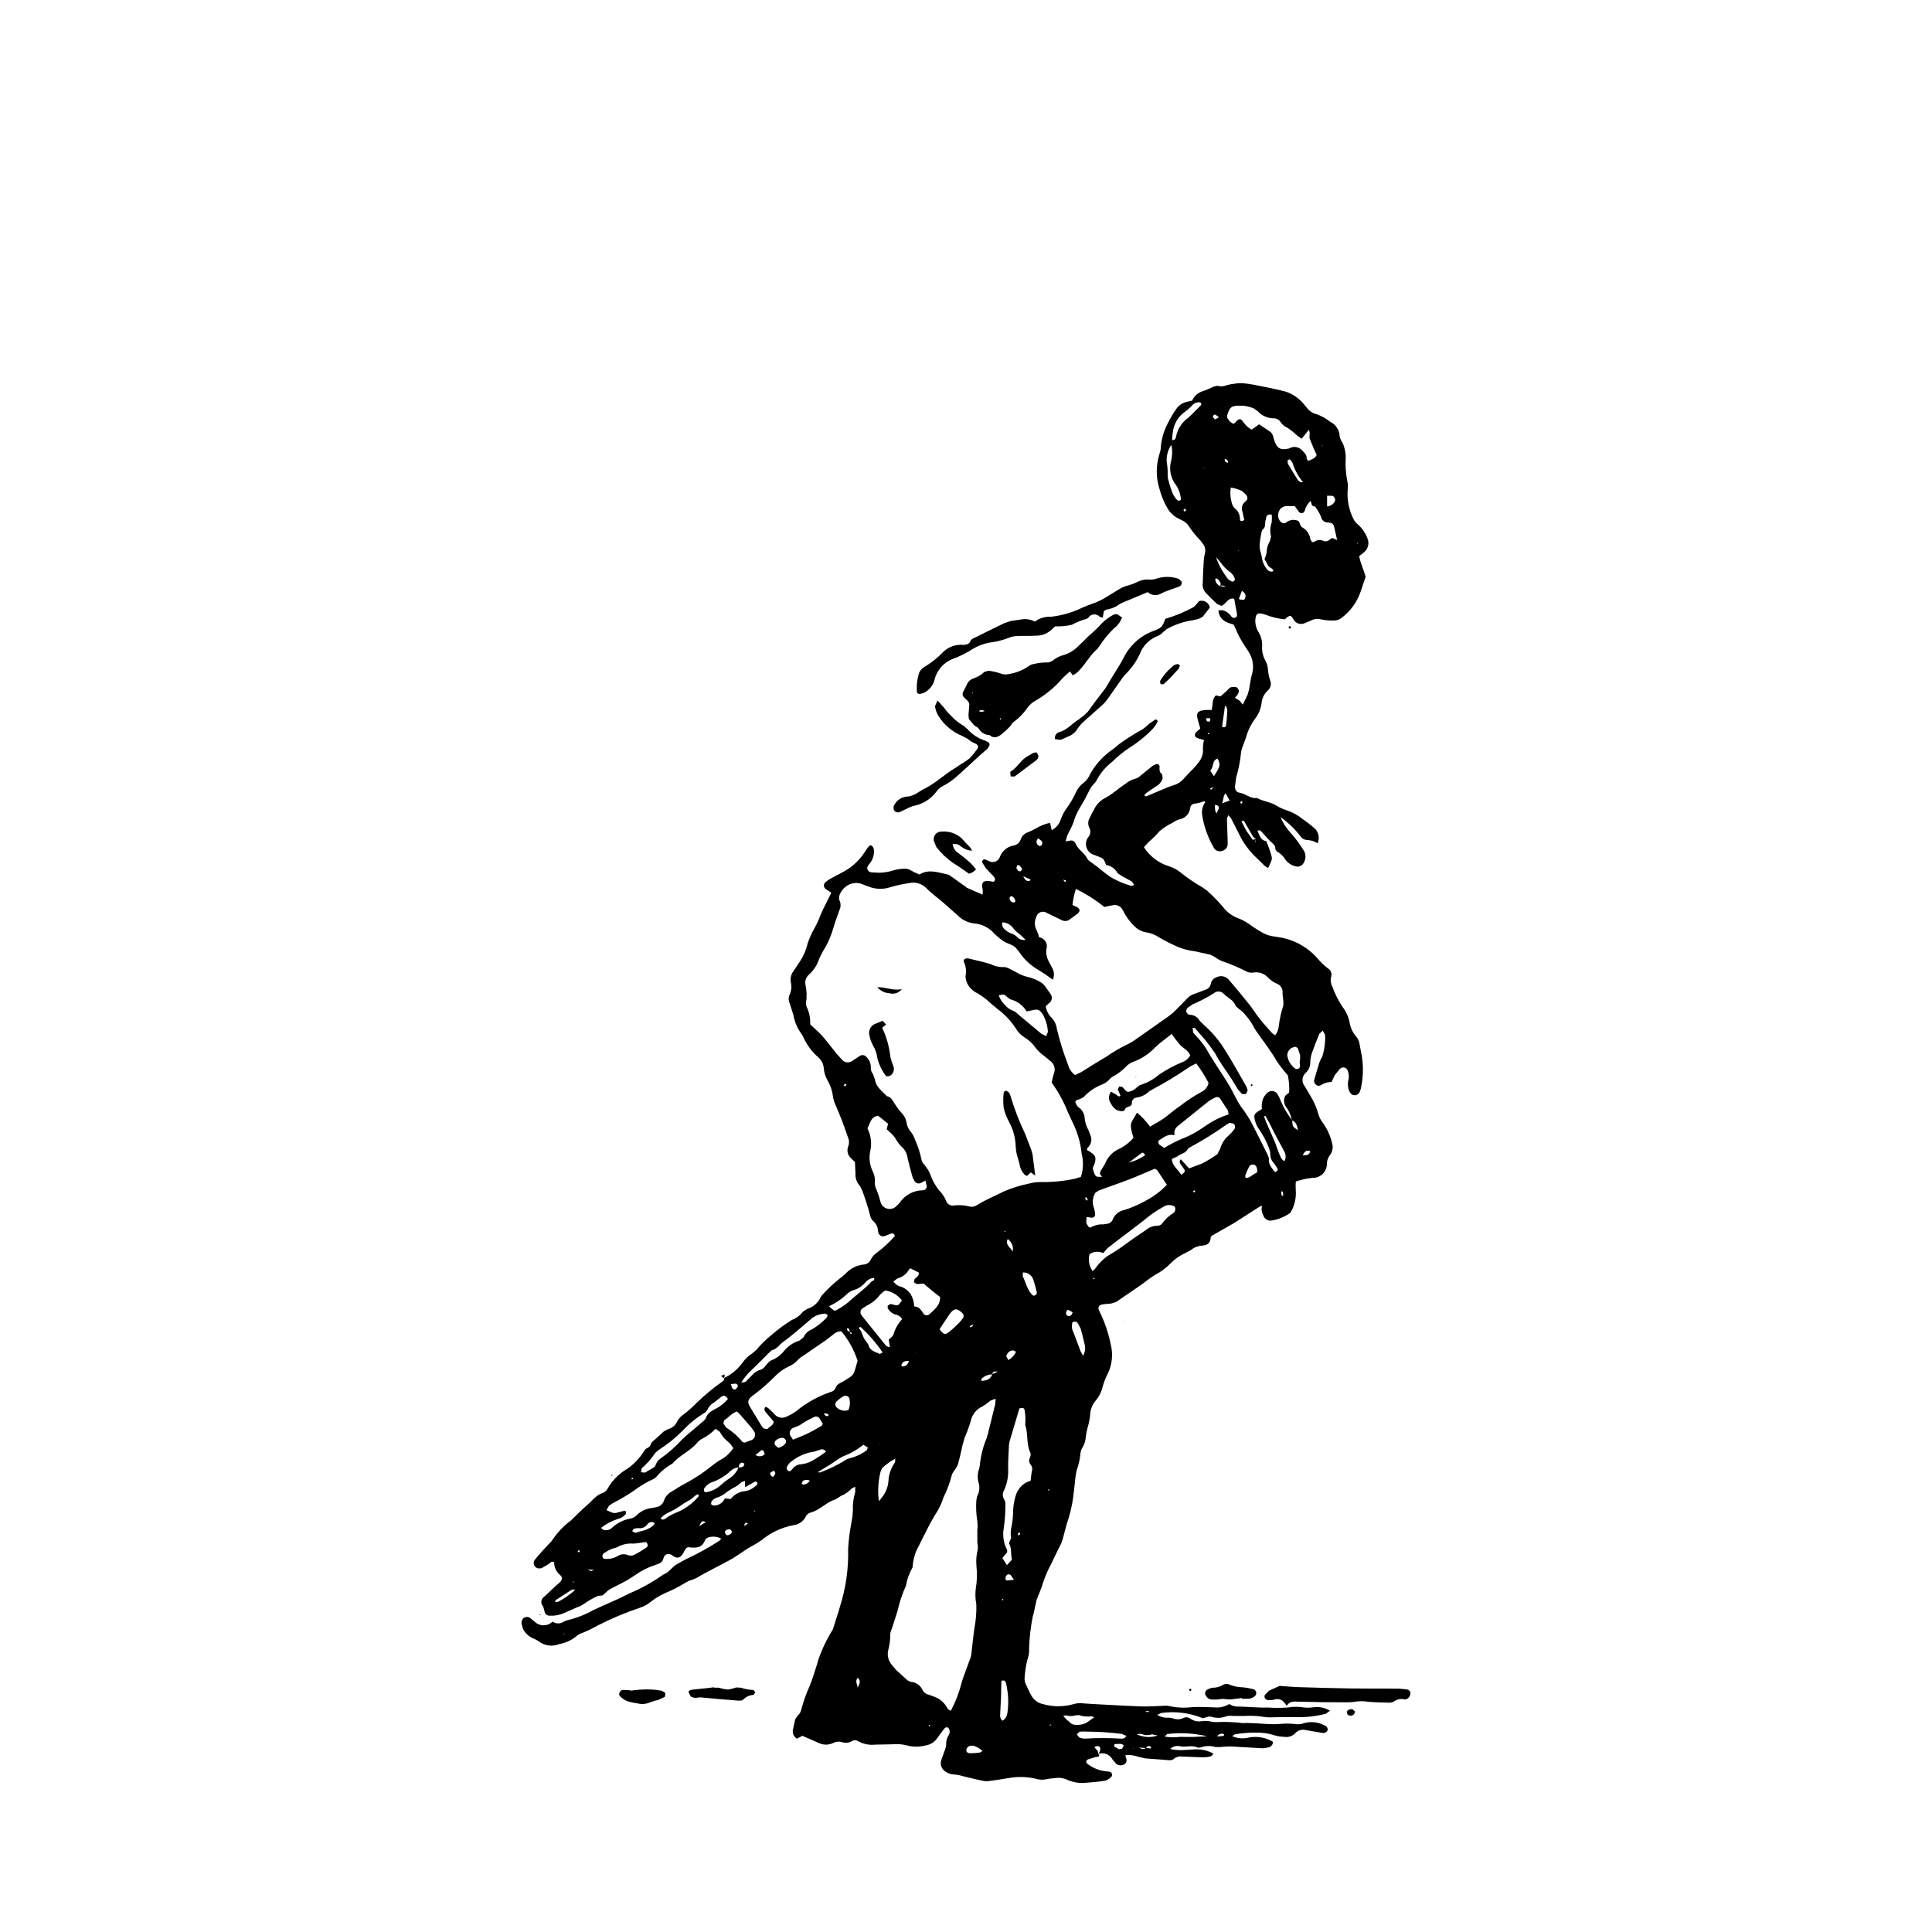 <?xml version="1.0" encoding="UTF-8"?>
<!-- Uploaded to: ICON Repo, www.svgrepo.com, Generator: ICON Repo Mixer Tools -->
<svg fill="#000000" width="800px" height="800px" version="1.1" viewBox="144 144 512 512" xmlns="http://www.w3.org/2000/svg">
 <g>
  <path d="m483.32 360.43c0.586 1.5 1.445 2.883 2.531 4.074 1.293 1.441 2.461 2.988 3.492 4.625 0.773 1.031 0.832 2.43 0.152 3.519-0.391 0.805-1.309 1.203-2.164 0.945-1.07-0.254-2.016-0.879-2.668-1.766-0.57-0.934-1.367-1.703-2.324-2.231l-0.363-0.531c0.125-1.051-0.664-1.473-1.277-2.062-0.777-0.754-1.453-1.613-2.203-2.394-0.293-0.301-0.562-0.785-1.25-0.457 0.543 1.156 0.75 2.539 2.328 2.754 0.355 0.938 0.742 1.785 0.996 2.668 0.629 2.191 0.824 1.637-0.516 4.492l-0.906-0.613-2.148-2.102v-0.004c-2.039-1.902-3.684-4.188-4.844-6.727l-1.902-3.738-0.723-0.859-0.383 0.906 0.18 5.578 0.027 1.16v0.004c-0.016 0.891-0.641 1.652-1.512 1.84-0.941 0.328-1.973-0.168-2.305-1.109-1.469-2.562-2.465-5.367-2.938-8.285-0.215-1.215 0.059-2.469 0.766-3.481l-0.164-0.352c-0.867 0.371-1.785 0.609-2.719 0.707-0.57 0.078-1.008 0.547-1.051 1.121-0.203 1.598-1.461 2.859-3.062 3.059-0.578 0.215-1.125 0.508-1.621 0.875-1.266 0.594-2.441 1.355-3.5 2.266-0.902 1.051-1.887 2.027-2.945 2.922l-1.148 1.281c1.547 2.438 3.922 4.238 6.688 5.07 1.105 0.348 2.129 0.902 3.023 1.637 1.812 1.461 3.742 2.773 5.769 3.922l1.324 0.945c1.492 1.352 2.898 2.801 4.207 4.332 0.984 1.309 2.324 2.305 3.859 2.875 1.23 0.477 2.387 1.121 3.438 1.914 1.141 0.805 2.324 1.543 3.555 2.203 0.633 0.301 1.297 0.52 1.984 0.66l1.613 0.254c4.035 0.547 7.746 2.523 10.453 5.566 0.844 1.016 1.797 1.934 2.844 2.738 0.777 0.445 1.137 1.375 0.852 2.227-0.227 0.836-0.129 1.727 0.273 2.492 0.695 1.973 1.641 3.848 2.812 5.578 0.988 1.309 1.637 2.84 1.891 4.461 0.246 1.207 0.809 2.328 1.621 3.254 0.52 0.582 0.844 1.309 0.938 2.078l0.605 3.207h-0.004c0.465 2.906 0.355 5.871-0.312 8.738-0.211 0.824-0.617 1.512-1.473 1.586-0.887 0.078-1.41-0.637-1.672-1.379-0.18-0.59-0.258-1.203-0.227-1.816 0-0.535 0.242-1.074 0.23-1.613h0.004c0.004-0.609-0.105-1.219-0.32-1.793-0.168-0.402-0.535-0.688-0.965-0.754-0.43-0.062-0.863 0.105-1.141 0.441l-1.324 1.617-0.82 1.777v0.004c-0.98 0-1.938 0.277-2.766 0.797-0.461 0.352-1.121 0.266-1.48-0.191-0.359-0.316-0.492-0.816-0.332-1.27l1.332-4.465 0.457-1.059 0.262-0.371c0.625-1.898 0.902-3.898 0.812-5.898l-0.617-1.137-0.883 0.781c-0.605 1.422-1.168 2.863-1.688 4.32v-0.004c-0.473 1.062-0.727 2.211-0.742 3.375 0 1.027-0.438 2.008-1.203 2.695-1.043 0.926-1.156 2.516-0.254 3.582l1.543 2.609h-0.004c0.898 1.457 1.586 3.035 2.047 4.684 0.242 0.895 0.668 1.723 1.25 2.441 1.219 1.711 2.066 3.656 2.492 5.715 0.195 1.016-0.066 2.062-0.719 2.867-0.453 0.617-0.715 1.352-0.75 2.117 0.035 1.027-0.359 2.027-1.09 2.754-0.73 0.727-1.73 1.113-2.762 1.074-1.492 0.156-2.965 0.48-4.383 0.969-0.062 0.781-0.066 1.562-0.012 2.344 0.137 1.785-0.211 3.57-1.004 5.172l-0.461 0.797h-0.004c-1.504 1.078-3.242 1.777-5.07 2.047-0.977 0.082-1.871-0.559-2.109-1.512-0.418-0.754-0.516-1.648-0.262-2.477l-0.031-0.125v0.184l-0.441 0.105-6.461 4.141-0.387 0.262-6.016 3.426-0.301 0.422c-0.023 1.434-0.789 2.078-2.168 2.184l-0.004 0.004c-1.172 0.078-2.289 0.516-3.203 1.258l-1.215 0.652c-1.469 0.648-2.809 1.566-3.941 2.711-1.188 1.23-2.559 2.266-4.066 3.07-1.629 0.93-3 2.176-4.543 3.203-2 1.332-3.949 2.738-5.945 4.07l-1.309 0.395-2.086 0.191c-1.145 0.156-1.574 0.82-1.043 1.773v0.004c1.375 2.769 2.391 5.707 3.012 8.738 0.699 2.664 0.414 5.496-0.805 7.965-0.562 1.113-1.012 2.273-1.348 3.469-0.285 1.297-0.887 2.5-1.758 3.504-0.922 1.066-1.457 2.41-1.516 3.82-0.125 1.23-0.371 2.449-0.738 3.633-0.203 0.75-0.344 1.512-0.418 2.285-0.074 0.93-0.344 1.832-0.797 2.648-0.367 0.508-0.582 1.105-0.629 1.73-0.141 1.539-0.484 3.055-1.023 4.508-0.371 1.738-0.449 3.539-0.691 5.305-0.215 2.473-0.688 4.914-1.41 7.289-0.652 1.812-1.047 3.719-1.566 5.582l-0.387 1.094c-0.93 1.777-1.746 3.609-2.637 5.402-0.887 1.625-1.625 3.328-2.203 5.09-0.445 1.559-1.164 3.035-1.715 4.57l-0.391 1.805-0.445 2.016-0.148 0.438h0.004c-0.566 2.797-0.898 5.641-0.996 8.492 0.078 1.09-0.094 2.18-0.496 3.191-0.402 1.656-0.641 3.348-0.707 5.047l0.172 0.906c0.551 1.199 1.07 2.418 1.727 3.559 0.648 1.086 1.723 1.844 2.961 2.09 2.621 0.762 5.402 0.777 8.031 0.039 0.891-0.277 1.836-0.352 2.758-0.211l2.086 0.137c4.418 0.23 8.832 0.504 13.25 0.66 1.848 0.07 3.699-0.102 5.551-0.148 0.617-0.074 1.242-0.055 1.855 0.055 1.965 0.445 3.992 0.543 5.992 0.281 2.012-0.117 4.035 0.016 6.055 0.07 1.336 0.125 2.676-0.188 3.816-0.895 0.684 0.473 1.5 0.707 2.324 0.676 2.637 0.02 5.277 0.355 7.906 0.258v0.004c1.773 0.113 3.551 0.109 5.32-0.016 1.461-0.246 2.953-0.242 4.41 0.02 0.773 0.062 1.551 0.035 2.316-0.074 1.16-0.176 2.344-0.035 3.426 0.41l0.988 0.488-1.055 0.805h0.004c-2.481 0.645-5.031 0.953-7.594 0.922-2.164-0.102-4.332 0.016-6.504 0.023v0.004c-0.695 0.047-1.398 0.027-2.09-0.066-1.84-0.312-3.711-0.406-5.574-0.277-1.008 0.027-2.019-0.027-3.031-0.023-0.539-0.059-1.086-0.031-1.613 0.09-1.238 0.496-2.609 0.551-3.887 0.16-0.922-0.293-1.648 0.27-2.359 0.363-3.492-1.434-7.301-1.91-11.039-1.383l-1.023 0.504 0.066-0.145-0.105 0.102h-0.004c0.914 0.605 2.008 0.879 3.102 0.773l0.906 0.117c0.93 0.426 2.004 0.426 2.93-0.008 0.566-0.301 1.254-0.262 1.785 0.102 0.883 0.652 2 0.914 3.082 0.719 0.922-0.133 1.867-0.074 2.766 0.172l0.922 0.086c2.383-0.125 4.773-0.043 7.144 0.246 2.394-0.102 4.805 0.184 7.207 0.273 0.852 0.047 1.707 0.035 2.559-0.031 1.465-0.148 2.945-0.137 4.406 0.031 0.691 0.102 1.398 0.02 2.047-0.23 1.867-0.547 3.875-0.328 5.578 0.609 0.551 0.168 0.871 0.738 0.73 1.293-0.266 0.488-0.812 0.754-1.359 0.66l-4.352-0.727c-1.062-0.305-2.207 0.043-2.922 0.887-0.73 0.734-1.773 1.066-2.797 0.883-0.926-0.012-1.848-0.16-2.731-0.438-1.559-0.484-3.184-0.715-4.812-0.68-1.859-0.016-3.719 0.133-5.551 0.445l-0.762 0.477c1.371 0.625 2.914 0.762 4.375 0.391 2.207-0.434 4.496-0.039 6.434 1.109 0.047 0.723-0.465 1.367-1.184 1.484-0.598 0.176-1.219 0.254-1.84 0.23-2.629-0.125-5.254-0.324-7.883-0.461-0.695-0.039-1.395 0.035-2.094 0.059-0.77 0.105-1.547 0.129-2.316 0.066-1.277-0.367-2.637-0.316-3.883 0.148l-0.684 0.051c-1.555-0.812-3.234 0-4.828-0.402-0.902-0.191-1.844 0.086-2.508 0.73 1.031 0.246 2.086 0.352 3.141 0.316l3.719-0.215 0.004 0.004c1.613-0.043 3.207 0.355 4.609 1.152l-0.578 0.656h0.004c-0.664 0.191-1.348 0.297-2.039 0.312-2.172-0.043-4.34-0.18-6.512-0.238l-1.027 0.348c-0.465 0.531-1.18 0.773-1.871 0.629-2.008-0.191-4.023-0.273-6.031-0.453l-1.801-0.418h-0.004c-1.105-0.398-2.285-0.559-3.457-0.473l0.094 0.727c0.348 0.551 0.211 1.281-0.316 1.668-0.668 0.445-1.539 0.438-2.199-0.02l-1.043-1.234v0.004c-0.723-1.359-2.348-1.961-3.781-1.398 0.461-0.477 0.652-1.152 0.504-1.797-0.191-0.211-0.461-0.332-0.746-0.332-0.285 0.004-0.555 0.129-0.742 0.344l0.891 0.969 0.102 0.82c0.441 0.215 0.289 0.52 0.016 0.672l-0.883 0.145-1.949 0.629h-0.004c-0.211 0.113-0.344 0.336-0.344 0.578 0 0.238 0.133 0.461 0.344 0.574 1.484 1.148 3.269 1.836 5.137 1.98l0.691 0.09c0.312 0.059 0.566 0.293 0.645 0.602 0.082 0.309-0.027 0.637-0.273 0.84-0.426 0.438-0.961 0.762-1.551 0.934-1.598 0.27-3.223 0.402-4.844 0.531v-0.004c-1.859 0.23-3.746-0.07-5.441-0.875-0.938-0.395-1.969-0.512-2.969-0.336-0.93 0.059-1.852 0.18-2.758 0.371-0.832 0.113-1.676 0.035-2.469-0.234-2.277-0.512-4.633-0.57-6.93-0.176-1.754 0.312-3.519 0.566-5.285 0.805-0.539 0.082-1.09 0.07-1.625-0.031-1.742-0.367-3.477-0.777-5.203-1.211v0.004c-0.887-0.281-1.801-0.449-2.731-0.504-0.691-0.066-1.359-0.297-1.941-0.68-1.062-0.59-1.582-1.828-1.258-3l0.852-2.41c0.254-0.562 0.418-1.164 0.484-1.777-0.062-0.93 0.188-1.855 0.707-2.629 0.367-0.617 0.281-1.406-0.215-1.926-0.582-0.215-0.898 0.152-1.176 0.516l-1.93 2.609c-0.695 0.859-1.68 1.43-2.769 1.602-1.652 0.445-3.394 0.445-5.047 0-1.129-0.293-2.301-0.395-3.465-0.301l-4.883 0.102c-1.555 0.176-3.125-0.133-4.5-0.883-0.543-0.352-1.242-0.352-1.789 0-0.754 0.426-1.656 0.512-2.477 0.23-0.816-0.25-1.699-0.16-2.453 0.246-1.297 0.59-2.801 0.531-4.047-0.16l-4.066-1.773-1.453 0.766v-0.004c-0.84-0.5-1.258-1.484-1.035-2.438l0.59-2.719 0.633-0.93c0.539-0.457 0.898-1.086 1.016-1.781 0.559-2.098 1.289-4.144 2.184-6.121 0.828-2.004 1.41-4.109 2.094-6.172l0.086-0.457v-0.004c0.84-2.484 1.93-4.883 3.25-7.152l0.711-1.195 1.551-4.871 0.316-1.121v0.004c1.586-4.961 2.324-10.152 2.18-15.359 0.133-2.242 0.406-4.477 0.816-6.684 0.25-1.133 0.398-2.289 0.445-3.449-0.07-1.633 0.133-3.266 0.605-4.832l0.02-1.504-0.965 0.504c-0.637 0.668-1.375 1.23-2.184 1.668-0.93 0.301-1.574 1.035-2.41 1.316-2.301 0.773-3.902 2.797-6.293 3.375h0.004c-0.605 0.18-1.098 0.625-1.344 1.207-0.645 1.176-1.816 1.965-3.148 2.133-3.055 0.555-5.918 1.879-8.32 3.844-0.871 0.641-1.793 1.215-2.75 1.715l-1.012 0.562c-1.746 1.129-3.418 2.398-5.254 3.356l-3.68 1.93-3.488 1.859c-0.957 0.66-2.019 1.152-3.144 1.449l-1.008 0.531c-1.703 1.07-3.5 1.988-5.363 2.742-1.41 0.633-2.738 1.438-3.945 2.398-0.832 0.695-1.797 1.211-2.836 1.523-3.82 1.281-7.539 2.848-11.129 4.68-1.539 0.879-3.148 1.637-4.809 2.262l-0.582 0.375c-1.352 1.18-2.996 1.965-4.762 2.277-1.832 0.773-3.941 0.48-5.492-0.762-0.52-0.336-1.078-0.613-1.656-0.832-1.062-0.508-1.926-1.352-2.465-2.394l-0.371-1.328h-0.004c-0.133-0.625 0.109-1.273 0.625-1.66 0.633-0.359 1.43-0.234 1.922 0.305l0.906 0.734c1.316 1.301 3.434 1.289 4.738-0.02 0.879 0.633 2.066 0.637 2.953 0.012l0.859-0.348h-0.004c2.496-0.574 4.894-1.508 7.121-2.769 3.156-1.477 6.398-2.777 9.492-4.379l-0.004 0.004c3.152-1.332 6.148-3.004 8.938-4.984 1.602-0.539 2.375-2.184 3.859-2.891l2.031-1.121h0.004c3.094-1.438 6.082-3.086 8.949-4.938l0.516-0.574h-0.004c-0.977-0.516-2.109-0.652-3.184-0.383-0.453 0.078-0.852 0.348-1.094 0.738-0.805 2.246-2.562 2.144-4.406 1.93l-0.266 0.043c-0.734 0.367-0.863 1.223-1.316 1.832-0.777 1.035-1.398 1.152-2.539 0.414l-0.168-0.16c-1.039-0.641-2.027-0.375-2.34 0.785l-0.004 0.004c-0.137 0.691-0.637 1.254-1.309 1.465l-1.09 0.402c-1.688 0.551-3.289 1.344-4.746 2.356-1.582 1.113-3.254 2.09-5 2.922-0.812 0.457-1.68 0.824-2.457 1.328l-1.371 1.246c-0.48 0.355-1.109 0.023-1.723 0.41v0.004c-1.258 0.594-2.457 1.297-3.586 2.106-0.52 0.344-1.086 0.609-1.68 0.789l-3.406 1.508c-1.137 0.504-2.379 0.742-3.625 0.691-1.027-0.027-1.328-0.301-1.578-1.332l-0.289-1.09v-0.004c-0.367-0.359-0.551-0.867-0.496-1.379 0.059-0.512 0.348-0.973 0.785-1.242l3.047-2.871 1.059-0.906c0.707-0.734 0.77-1.297 0.027-2.016-1.008-0.828-1.574-2.082-1.527-3.391-0.84-0.301-1.102 0.332-1.535 0.586l-1.785 1.043-0.68 0.082c-0.566-0.004-1.078-0.344-1.301-0.863-0.227-0.523-0.121-1.129 0.262-1.543 1.055-1.336 2.246-2.566 3.387-3.828l0.961-0.996c1.406-2.148 3.176-4.031 5.227-5.574 1.391-1.348 2.746-2.742 4.219-3.996 1.328-1.137 2.348-2.668 4.168-3.223l0.004-0.004c0.566-0.246 1.027-0.68 1.309-1.234 1.199-2.09 2.922-3.832 5-5.051 1.605-1.094 3-2.465 4.113-4.055l0.512-0.777c0.293-0.844 1.48-0.688 1.73-1.73 0.152-0.641 0.977-1.129 1.523-1.66l1.879-1.73 1.195-0.668 0.004 0.004c1.074-0.266 1.965-1.016 2.406-2.027 0.445-0.816 1.09-1.504 1.875-1.992 1.16-0.902 2.254-1.883 3.281-2.934 2.059-1.996 4.269-3.832 6.609-5.492 0.391-0.273 0.777-0.535 0.664-1.109l-0.066 0.055c2.043-0.969 3.801-2.453 5.102-4.301 0.633-0.875 1.43-1.617 2.348-2.188l1.223-1.066c1.191-1.43 2.519-2.731 3.969-3.894 1.691-1.477 3.5-2.809 5.406-3.992 1.176-0.445 2.199-1.215 2.957-2.219l1.141-0.719c1.586-0.469 2.879-1.617 3.543-3.129l0.254-0.387c1.387-1.562 2.902-3 4.527-4.309l1.613-1.297v-0.004c1.234-1.422 2.941-2.348 4.809-2.598 0.949 0.012 1.797-0.582 2.117-1.473 0.418-0.742 1.012-1.363 1.734-1.816 1.648-1.262 3.176-2.68 4.555-4.231-0.066-0.723-0.531-0.82-1.004-0.691l-1.73 0.68h0.004c-0.711 0.191-1.441-0.23-1.633-0.941l-0.113-0.688c-0.051-0.863-0.445-1.668-1.094-2.238-0.422-0.344-0.727-0.812-0.871-1.336-0.602-2.32-1.324-4.609-2.164-6.856l-0.586-1.211v0.004c-0.867-0.91-1.312-2.148-1.219-3.402l-0.141-2.992-1.062-1.012 0.004-0.004c-0.832-0.754-1.133-1.93-0.77-2.988 0.289-0.645 0.34-1.371 0.152-2.051-0.605-1.668-1.156-3.356-1.793-5.012-0.613-1.586-1.316-3.133-1.957-4.707l-0.383-1.34 0.004-0.004c-0.156-1.629-0.672-3.199-1.512-4.606-0.531-0.953-0.852-2.012-0.938-3.102-0.078-1.086-0.574-2.098-1.383-2.828-1.766-1.527-3.168-3.434-4.102-5.574l-0.352-0.605c-1.125-1.488-1.883-3.227-2.203-5.066l-0.977-3.098c-0.352-0.703-0.383-1.523-0.086-2.25 0.52-1.062 0.645-2.269 0.363-3.414-0.195-1.09 0.102-2.207 0.805-3.055l1.676-2.519c0.918-1.43 1.586-3.004 1.973-4.656 0.461-1.395 1.062-2.738 1.793-4.012 0.609-1.082 1.129-2.211 1.562-3.375 0.465-1.145 0.996-2.266 1.59-3.352l1.328-2.734-1.43-0.941c-0.305-0.199-0.496-0.527-0.52-0.887-0.023-0.363 0.125-0.711 0.402-0.945 0.527-0.449 1.105-0.836 1.727-1.148 1.484-0.84 3.055-1.539 4.465-2.488 1.734-1.195 3.207-2.731 4.32-4.519l0.656-0.965c0.281-0.375 0.664-0.844 1.125-0.543v0.004c0.34 0.297 0.543 0.723 0.555 1.172 0.086 1.254-0.301 2.496-1.078 3.481-0.398 0.477-0.887 1.016-0.613 1.664 0.32 0.758 1.109 0.758 1.812 0.762 1.707 0.164 3.43-0.027 5.055-0.566 0.895-0.262 1.816-0.406 2.75-0.426 0.695-0.086 1.402 0.094 1.973 0.504 0.699 0.395 1.426 0.734 2.176 1.02 2.531-1.578 5.078-0.477 7.633 0.035l0.41 0.211 3.949 2.828 0.543 0.434 4.203 1.844 0.023-1.219c-0.504-2.059 0.102-2.707 2.203-2.316l0.652 0.125c0.656-0.48 0.414-1.008 0.051-1.418l-2.078-2.188-0.992-1.566 0.137-0.625 0.625-0.168 1.262 0.578 0.004-0.004c0.504 0.215 1.078 0.207 1.578-0.012 0.504-0.215 0.898-0.633 1.086-1.145 0.555-1.555 1.879-2.711 3.496-3.043 0.941-0.098 1.738-0.742 2.031-1.641 0.301-0.898 1.012-1.602 1.918-1.887 0.797-0.309 1.562-0.691 2.293-1.137 1.109-0.648 2.32-1.113 3.582-1.371l0.434 1.941c1.137-0.582 1.988-1.594 2.371-2.809 0.469-1.316 1.152-2.539 2.027-3.629 0.777-1.16 1.465-2.379 2.051-3.648 0.441-1 1.148-1.863 2.039-2.5 0.785-0.641 1.391-1.473 1.754-2.418 1.508-2.633 3.606-4.875 6.125-6.562l1.605-1.32v0.004c1.941-1.41 3.977-2.691 6.086-3.84 0.629-0.441 1.219-0.938 1.766-1.48l1.699-1.172 0.391 0.172 0.16 0.402c-0.34 0.691-0.77 1.336-1.273 1.914-1.824 1.91-3.879 3.578-6.117 4.973-1.68 1.117-3.25 2.391-4.684 3.805-1.723 1.324-3.133 3.012-4.133 4.938-0.316 0.676-1.039 1.152-1.438 1.809-0.598 0.988-1.059 2.059-1.613 3.082l-1.406 2.418 0.004-0.004c-0.711 1.188-1.266 2.457-1.652 3.785-0.434 1.23-1.133 2.367-1.672 3.566l-0.41 1.488 1.059-0.191c0.629-0.195 1.305 0.117 1.566 0.727 0.629 1.648 2.324 2.426 3.086 3.984 0.309 0.637 1.137 1.027 1.742 1.512l1.125 0.832c1.051 0.906 2.148 1.762 3.285 2.559 1.141 0.656 2.324 1.227 3.551 1.711l1.98 0.656 0.805-0.246-0.68-0.93-2.652-1.453-1.117-0.754c-0.594-1.164-1.719-1.969-3.012-2.156-0.68-1.734-0.68-1.734-2.352-2.352l-0.867-0.34-0.004 0.004c-0.938-0.285-1.68-1.016-1.984-1.949-0.301-0.934-0.129-1.961 0.469-2.742 0.629-0.711 0.73-1.746 0.246-2.566-0.402-0.867-0.324-1.879 0.211-2.672 0.441-0.98 0.984-1.934 1.5-2.859 0.625-0.984 1.508-1.781 2.551-2.301 1.945-1.02 3.508-2.539 5.316-3.723l0.004 0.004c0.773-0.648 1.684-1.117 2.66-1.367 0.508-0.16 0.973-0.438 1.352-0.809l3.254-2.629 0.84-0.402c0.215-0.098 0.469-0.078 0.668 0.059 0.195 0.133 0.309 0.363 0.297 0.602-0.035 0.781-0.121 1.492 0.699 2.008l0.102 1.09-0.004-0.004c-0.234 0.836-0.785 1.547-1.535 1.98l-2.699 1.84-0.598 0.613c0.242 0.504 0.547 0.301 0.797 0.203l5.371-2.269 1.523-0.539c1.125-0.312 2.125-0.969 2.859-1.875l1.734-1.863c0.801-0.727 1.52-1.539 2.148-2.418 0.793-0.961 1.188-2.191 1.094-3.438-0.008-0.809 0.086-1.617 0.285-2.406l-1.383-0.375c-1.211-0.352-1.363-1.074-0.41-1.988l0.805-0.656-0.621-2.211c-0.559-1.914-0.16-2.508 1.887-2.715 0.531-0.055 1.07-0.008 1.742-0.008 0.324-1.176 0.078-2.586 0.918-3.691 0.516-0.512 1.152 0.484 1.695-0.148l1.211-1.059c0.516-0.449 0.836-1.152 1.652-1.188 0.543-0.023 1.109-0.145 1.48 0.402 0.395 0.578 0.297 1.16-0.285 1.855l-0.504 0.598 1.203 0.738 0.895 1.059 1.246-2.578 0.387-1.324c0.25-1.293 0.391-2.613 0.715-3.883l0.004-0.004c0.68-2.102 0.371-4.402-0.84-6.246-0.785-1.152-1.551-2.316-2.227-3.539-0.594-1.07-1.051-2.215-1.691-3.598-1.656-0.527-3.801-1.008-4.086-3.793l1.16-0.051c0.906 0.262 1.695 0.824 2.238 1.594 0.191 0.348 0.598 0.523 0.984 0.426 0.582-0.168 0.609-0.699 0.543-1.141l-0.719-3.898c-1.758-0.441-2.086 1.484-3.41 1.863l-1.164-0.496c-1.082-1-2.102-2.066-3.125-3.129h0.004c-0.535-0.688-0.766-1.562-0.641-2.426 0.039-2.16 0.168-4.32 0.301-6.481l0.312-1.598h0.004c0.156-0.773-0.027-1.578-0.504-2.207l-0.691-0.938c-1.254-1.27-2.371-2.664-3.34-4.164-0.391-0.477-0.875-0.867-1.426-1.145-0.633-0.293-1.254-0.621-1.855-0.977-0.762-0.523-1.422-1.184-1.945-1.945-1.051-1.723-1.84-3.598-2.344-5.551-0.918-2.914-0.934-6.031-0.051-8.953l0.367-1.344c0.117-2.492 0.789-4.93 1.969-7.129 0.68-1.391 1.48-2.723 2.391-3.973 0.699-0.852 1.676-1.434 2.758-1.645l1.242-0.289-0.004 0.004c0.566-1.273 1.688-2.219 3.035-2.566 0.953-0.324 1.859-0.793 2.793-1.172l0.887-0.195c0.805 0.262 1.676 0.207 2.438-0.152 0.816-0.223 1.652-0.371 2.496-0.449 0.531-0.086 1.07-0.113 1.609-0.078 1.008 0.07 2.008 0.199 2.996 0.387 2.805 0.562 5.625 1.086 8.391 1.801l0.004-0.004c1.941 0.613 3.664 1.777 4.957 3.356l0.895 1.074v-0.004c0.617 0.805 1.492 1.367 2.477 1.602 1.312 0.477 2.535 1.156 3.629 2.023 1.484 0.715 2.445 2.199 2.488 3.844 0.137 0.602 0.391 1.176 0.746 1.68 0.598 1.27 0.891 2.656 0.859 4.055-0.113 2.012 0.02 4.031 0.391 6.008 0.176 0.676 0.227 1.379 0.156 2.074-0.277 2.875 0.285 5.773 1.625 8.332 0.281 0.457 0.637 0.863 1.047 1.203 1.172 1.031 2.062 2.34 2.586 3.809 0.488 1.254 0.117 2.684-0.922 3.539l-1.316 1.047c0.367 1.945 1.223 3.695 1.719 5.441l-1.352 4.019c-0.934 2.727-2.66 5.109-4.953 6.852-0.605 0.5-1.371 0.77-2.152 0.754-1.086 0.027-2.172-0.066-3.234-0.273-0.969-0.297-2.016-0.176-2.887 0.332l-1.727 0.707v-0.004c-1.125 0.43-2.387-0.086-2.894-1.176-0.504-0.906-0.773-1.008-1.574-0.484l-0.672 0.594v-0.004c-1.793-0.188-3.555-0.621-5.231-1.285-1.992-0.652-2.508-0.281-2.578 1.777h-0.004c0.035 1.086 0.367 2.144 0.957 3.059 0.629 1.078 0.93 2.316 0.863 3.562-0.09 1.328 0.211 2.656 0.867 3.816 0.414 0.742 0.648 1.574 0.688 2.426 0.066 0.926 0.25 1.84 0.551 2.719 0.43 0.957 0.191 2.078-0.59 2.777-0.977 0.887-1.578 2.117-1.672 3.438-0.215 1.473-0.801 2.863-1.703 4.043-1.148 1.57-1.996 3.34-2.5 5.219l-0.719 1.965c-0.254 0.566-0.422 1.164-0.504 1.777-0.219 2.242-0.652 4.453-1.293 6.609l-0.312 2.301c-0.039 0.934 0.328 1.613 1.211 1.738 1.625 0.23 2.867 1.645 4.613 1.402 1.695 0.941 3.719 1.039 5.367 2.144v0.004c0.805 0.465 1.66 0.844 2.547 1.125 1.547 0.516 2.984 1.312 4.238 2.348 1.148 0.785 2.242 1.641 3.277 2.562 0.957 1.027 1.203 2.531 0.625 3.812-0.859-0.551-1.852-0.848-2.871-0.867-0.617-0.047-1.184-0.355-1.555-0.848-1.496-1.98-3.285-3.719-5.305-5.16l-0.145-0.184-0.086 0.09zm-137.66 183.56 0.148 0.102-0.176-0.008 0.082 0.047zm117.25-283.14 0.062-0.023-0.109 0.09-0.012-0.133zm-21.926 122.26h0.059l-0.109 0.07zm-15.844-6.609 0.527 0.551 0.551 0.664 0.211-0.012 0.008-0.402-0.816-0.203-0.551-0.547-0.758-0.492-0.059-0.016 0.133-0.012zm37.535-108.43 0.551-0.121-0.02-0.055-0.559 0.172zm31.383-6.094 0.035-0.09-0.078 0.043 0.488 0.164-0.062-0.145zm-101.94 236.19v0.164l0.055-0.113-0.203-0.078-0.18-0.012zm-22.887-1.266 0.141 0.605 0.359-0.039-0.02-0.203-0.535-0.312c-0.047-0.434-0.016-0.922-0.664-0.969v0.004c-0.07 0.223-0.027 0.465 0.113 0.648 0.145 0.184 0.371 0.285 0.605 0.266zm96.383-144.32-0.82 0.324-0.094 0.18 0.312 0.176 0.559-0.652 0.156 0.066zm-17.906 254.64 1.109 0.145 0.27-0.27-0.234-0.312c-0.473-0.102-0.906-0.051-1.109 0.48l-1.852-0.156c0.941 0.617 1.379 0.414 1.816 0.113zm19.648-307.9 1.418 0.207v0.004c-0.383-0.418-1.012-0.488-1.477-0.168 0.27-0.383 0.242-0.902-0.066-1.258-0.328-0.359-0.504-0.973-1.176-0.742-0.008 0.859 0.508 1.633 1.301 1.957zm-1.422 57.91-0.109 0.102 0.168-0.133c-0.027 1.59-0.027 1.59 0.402 2.379l0.566-1.258c0.16-0.621-0.051-0.82-1.027-1.09zm-107.32 179.19c-0.598-0.348-1.344-0.312-1.906 0.086l-0.27 0.723 0.559 0.215c0.676-0.09 1.273-0.484 1.629-1.066l-0.086-0.102zm48.41-28.203c-1.09 0-2.137 0.422-2.926 1.172l-0.008 0.551c1.309-0.062 2.406-0.363 2.875-1.777l1.512-0.672c-1.129-0.121-1.488 0.031-1.453 0.727zm69.77-141.85-0.188 0.859 0.109 0.023 0.082-0.875-0.68-0.582-2.102-3.621c-0.191-0.309-0.371-0.906-1.02-0.531l1.293 2.5 1.703 2.418zm-180.32 198.96c-0.445-0.156-0.938-0.082-1.316 0.199l-3.879 2.512-0.184 0.551 0.898-0.141v-0.004c1.629-0.859 3.141-1.926 4.5-3.176l-0.078-0.113zm192.86-293.55-0.082 0.148 0.082-0.121 0.004-0.004c-1.242-1.469-2.18-3.172-2.754-5.004-0.188-0.422-0.469-0.789-0.828-1.074l-0.52 0.223 0.039 0.883c0.852 1.465 1.734 2.914 2.648 4.344v0.004c0.301 0.473 0.859 0.711 1.406 0.598zm-149.54 261.13c-0.781 0.012-1.531 0.312-2.106 0.84-1.512 1.438-3.324 2.516-5.309 3.156-0.621 0.297-1.16 0.742-1.566 1.297-0.184 0.164-0.285 0.402-0.273 0.652 0.008 0.246 0.129 0.477 0.328 0.625 1.434-0.168 2.785-0.754 3.887-1.688 0.68-0.625 1.398-1.203 2.152-1.738 1.277-0.715 2.273-1.844 2.832-3.199 0.527 0.141 1.086-0.031 1.438-0.449l0.102-0.574-0.773-0.23c-0.496 0.234-0.785 0.766-0.711 1.309zm20.805 1.219 0.672 0.105c2.254-0.812 4.422-1.852 6.469-3.098 0.418-0.328 0.902-0.555 1.422-0.664 1.645-0.406 3.195-1.141 4.551-2.156l0.273-0.707-1.203-0.738c-1.637 1.344-3.492 2.398-5.481 3.117l-1.375 0.844-1.723 1.172-3.543 2.184 0.07 0.102zm125.83-93.281c0.117 1.715 0.164 1.793 1.551 2.676-0.227-1.098-0.41-2.164-1.605-2.625-0.234-1.309-0.781-2.539-1.594-3.59-0.539-0.785-0.648-1.785-0.293-2.672 0.125-0.426 0.727-0.707 1.145-1.086 0.094-1.543-0.023-3.094-0.359-4.602-1.012-1.121-1.945-2.305-2.793-3.551-1.637-2.82-3.617-5.398-5.496-8.043l-0.742-1.188c-0.59-1.176-1.34-2.266-2.234-3.231-0.461-0.609-1.031-1.133-1.676-1.547l-0.844-0.762c-0.539-1.637-2.16-2.18-3.219-3.281h0.004c-0.672-0.723-1.793-0.793-2.551-0.16-1.828 1.172-3.754 2.18-5.754 3.019l-1.297 0.945v0.004c-0.281 0.281-0.375 0.699-0.246 1.078 0.133 0.375 0.469 0.645 0.863 0.691 1.105 0.016 2.113 0.629 2.633 1.602l1.168 1.129h0.004c2.098 1.855 3.914 4.004 5.391 6.383 2.102 3.258 3.941 6.68 5.883 10.039l0.277 0.863-0.438 0.992-1.043-0.008-1.062-1.168-1.699-2.766c-1.453-2.285-3.152-4.41-4.379-6.844l-1.074-1.512-1.691-2.203-2.606-2.973-0.598-0.09 0.152 1.289 0.754 0.863h0.004c1.016 1.055 1.93 2.211 2.719 3.445 0.742 1.359 1.59 2.664 2.418 3.977 1.281 2.027 2.664 3.996 3.859 6.074 1.008 1.742 1.777 3.617 2.93 5.277v0.004c0.852 1.102 1.633 2.254 2.348 3.449 1.605 3.012 3.098 6.086 4.629 9.137l0.418 1.062c-0.25 1.598 0.793 2.566 1.574 3.664 0.605-0.16 0.887-0.496 0.641-1.039l-0.777-1.156c-0.793-0.766-1.188-1.852-1.074-2.949l-0.312-1.09c-0.668-1.824-1.578-3.555-2.703-5.137-0.453-0.629-0.789-1.336-0.992-2.082-0.473-1.715-0.301-2.016 1.309-2.957l0.469-0.301c-0.156-1.07 0.016-2.16 0.488-3.133 0.59-0.84 1.199-1.742 2.363-1.621 1.051 0.109 1.41 1.008 1.848 1.879 0.809 2.094 1.926 4.059 3.312 5.824zm-63.445-37.215c-1.125-0.867-2.297-1.672-3.508-2.41-1.695-0.957-3.211-2.207-4.477-3.688-0.598-0.898-1.266-1.754-1.996-2.551-0.883-0.707-2.117-0.941-3.09-1.559-0.879-0.629-1.711-1.324-2.481-2.086-1.348-1.512-3.223-2.449-5.238-2.617-1.723-0.188-3.32-0.98-4.512-2.242l-3.832-3.383c-1.465-1.258-3.055-2.383-4.398-3.758h-0.004c-1.164-1.18-2.859-1.676-4.477-1.309-1.691 0.238-3.363 0.598-5 1.082-1.93 0.648-4.031 0.574-5.91-0.207l-1.305-0.492v-0.004c-1.52-0.703-3.312-0.488-4.621 0.559-0.75 0.566-1.32 1.336-1.645 2.215-0.23 0.59-0.18 1.25 0.137 1.797 0.23 0.75 0.164 1.562-0.191 2.266-0.531 1.621-1.199 3.203-1.637 4.848-0.5 1.711-1.188 3.356-2.055 4.914-0.629 0.977-1.176 2.004-1.641 3.066-0.52 1.633-1.465 3.094-2.742 4.234-0.777 0.68-1.121 1.73-0.887 2.734 0.324 1.523 0.375 3.094 0.145 4.637l0.051 0.914h0.004c0.754 1.516 1.113 3.195 1.039 4.887 1.191 1.129 2.277 2.016 3.191 3.055 1.328 1.512 2.523 3.144 3.797 4.711l1.41 1.551v0.004c0.66 0.832 1.859 1 2.719 0.375l1.934-1.281c0.281-0.219 0.641-0.312 0.996-0.266 0.352 0.047 0.672 0.234 0.883 0.523 0.742 0.703 1.148 1.684 1.133 2.703-0.047 0.625 0.148 1.246 0.547 1.73l0.539 1.496c0.297 2.035 1.938 3.07 3.164 4.418 1.055 0.18 1.469 1.008 1.961 1.82h0.004c0.562 0.926 1.207 1.801 1.922 2.613 0.676 0.648 1.125 1.492 1.289 2.41 0.133 1.008 0.566 1.949 1.25 2.703 0.43 0.555 0.762 1.176 0.984 1.84 0.801 1.762 1.402 3.613 1.785 5.512 0.094 0.457 0.328 0.871 0.672 1.188 0.82 0.934 1.453 2.019 1.852 3.195 0.512 1.289 1.203 2.5 2.055 3.598 0.82 0.809 1.477 1.773 1.93 2.836 0.258 0.867 1.125 1.402 2.019 1.25 1.391-0.168 2.801-0.078 4.16 0.262 0.609 0.172 1.258 0.086 1.797-0.242 2.379-1.492 4.977-2.543 7.469-3.805h0.004c1.996-0.848 4.07-1.5 6.195-1.941 1.121-0.324 2.285-0.488 3.453-0.484 3.098 0.059 6.191-0.25 9.215-0.922l1.402-0.449v0.004c0.652-1.973 0.73-4.086 0.215-6.098-0.289-2.941-1.121-5.805-2.449-8.445l-1.273-2.746c-1.078-2.727-2.5-5.305-4.223-7.68 0.117-0.777 0.301-1.547 0.539-2.297 0.57-1.254 0.152-2.738-0.988-3.512l-1.434-1.188-0.004 0.004c-0.883-0.633-1.68-1.383-2.367-2.227-0.797-1.145-1.828-2.109-3.023-2.828-0.918-0.582-1.684-1.375-2.227-2.316-1.316-2.016-2.981-3.777-4.914-5.207-0.926-0.801-1.902-1.523-2.789-2.398-1.016-0.824-2.109-1.547-3.269-2.156l-0.723-0.586c-0.996-0.898-1.586-2.156-1.645-3.496 0.285-1.285 0.129-2.633-0.445-3.82-0.246-0.379 0.25-0.918 0.75-0.914l0.465 0.023c1.961 0.48 3.941 0.891 5.867 1.488h-0.004c1.172 0.609 2.488 0.883 3.805 0.789l0.871 0.266 2.266 1.188h0.004c0.789 0.473 1.645 0.836 2.535 1.074 1.215 0.258 2.383 0.695 3.469 1.297 0.543 0.281 1.02 0.672 1.41 1.141l1.484 2.082c0.305 0.367 0.445 0.84 0.387 1.312-0.055 0.473-0.305 0.898-0.688 1.184l-0.914 0.855c0.18 1.137 0.707 2.188 1.512 3.012 0.781 0.773 1.277 1.789 1.41 2.879 0.77 3.246 1.762 6.434 2.965 9.543 0.285 1.117 0.945 2.102 1.875 2.785l1.602-0.75c2.191-1.328 4.32-2.762 6.551-4.012h-0.004c1.973-1.379 4.055-2.59 6.231-3.617l1.195-0.711 8.953-6.285 1.465-1.145c1.273-1.25 2.531-2.519 3.754-3.812h0.008c0.594-0.613 1.348-1.051 2.176-1.27l2.609-0.992c0.762-0.223 1.332-0.863 1.465-1.645 0.152-0.785 0.723-1.422 1.48-1.668 1.16-0.59 2.574-0.266 3.367 0.766 1.82 2.121 3.598 4.273 5.336 6.461 0.965 1.211 1.773 2.543 2.734 3.754 1.062 1.336 2.211 2.598 3.344 3.871l0.789 0.516v0.004c0.57-0.77 0.906-1.684 0.965-2.641 0.227-1.762 0.617-3.504 1.168-5.195l0.031-1.133c-0.059-0.773-0.234-1.547-0.219-2.316 0.094-1.039-0.52-2.008-1.496-2.375-0.852-0.375-1.625-0.902-2.285-1.555-0.98-1.133-2.488-1.668-3.965-1.41-0.527 0.082-1.07 0.031-1.57-0.156-2.199-1.145-4.481-2.113-6.824-2.906-0.641-0.273-1.246-0.629-1.797-1.051l-1.215-0.625-4.082-0.891c-1.539-0.184-3.051-0.57-4.488-1.156-1.703-0.738-3.356-1.578-4.957-2.516-1.094-0.734-2.34-1.207-3.641-1.383-1.07-0.203-2.055-0.719-2.832-1.484-1.297-1.234-2.363-2.688-3.156-4.293-0.441-1.035-1.551-1.613-2.652-1.391l-2.269 0.465c-2.332-1.863-4.859-3.465-7.543-4.773-0.441 1.391-0.746 2.82-0.906 4.269l1.078 0.488c0.922 0.461 1.062 1.141 0.301 1.785l-2.246 1.648v0.004c-0.605 0.387-1.375 0.414-2 0.062l-3.965-1.914c-0.496-0.328-1.117-0.391-1.664-0.172-0.551 0.219-0.957 0.695-1.09 1.27-0.555 1.137-0.512 2.469 0.109 3.566 0.281 0.574 0.496 1.18 0.633 1.805 0.703 0.102 1.324 0.512 1.699 1.117 0.375 0.605 0.461 1.344 0.238 2.019-0.152 1.066 0.043 2.156 0.547 3.113l1.082 2.059c0.473 0.918 0.488 2.004 0.047 2.938zm-15.137 111.04-1.395 0.527c-0.645 0.559-1.332 1.062-2.062 1.504-1.594 0.703-2.75 2.129-3.113 3.828-0.465 1.555-1.02 3.082-1.664 4.57l-0.512 1.785c-0.34 1.43-0.605 2.883-1.008 4.297-0.164 0.922-0.57 1.785-1.176 2.5l-0.605 0.961c-0.535 2.18-1.316 4.293-2.324 6.297-0.355 1.176-0.852 2.305-1.473 3.367-1.246 1.961-2.367 3.996-3.363 6.094-0.586 0.996-1.051 2.066-1.562 3.106-1.023 1.738-1.617 3.699-1.727 5.715l-0.055 0.227v-0.004c-0.863 1.477-1.445 3.098-1.715 4.781-0.992 2.184-1.754 4.465-2.269 6.809l-1.496 4.644c-0.207 0.414-0.344 0.863-0.395 1.32 0.016 1.48-0.172 2.953-0.559 4.379-0.289 1.312 0.035 2.684 0.883 3.727l1.195 1.426 2.75 2.512v0.004c0.332 0.324 0.746 0.551 1.195 0.652 1.348 0.113 2.531 0.945 3.094 2.176 0.309 0.641 0.902 1.094 1.602 1.223l1.309 0.48c1.34 0.43 2.496 1.301 3.281 2.473 0.312 0.488 0.543 1.129 1.309 1.297v-0.004c1.215-2.254 2.144-4.652 2.762-7.137l0.402-1.336 2.078-5.648 0.164-0.68c0.281-2.383 0.504-4.773 0.844-7.148l0.004 0.004c0.391-2.059 0.555-4.152 0.488-6.246-0.266-1.375-0.312-2.777-0.145-4.164 0.34-1.969 0.402-3.973 0.18-5.957-0.141-1.469-0.027-2.953 0.34-4.379 0.062-0.613 0.027-1.234-0.098-1.836-0.023-1.078-0.016-2.156-0.012-3.234 0.105-0.84 0.102-1.688-0.008-2.527-0.289-1.766-0.375-3.555-0.266-5.336l0.203-1.133c0.66-1.16 0.793-2.547 0.363-3.809-0.289-1.137-0.234-2.336 0.156-3.441l0.203-0.906c0.227-2.551 0.855-5.047 1.863-7.402l0.363-1.348 1.891-7.676zm40.914-72.105c1.328-0.789 2.566-1.426 3.695-2.215 1.457-1.023 2.754-2.285 4.25-3.238 1.836-1.434 3.785-2.711 5.828-3.824 0.914-0.453 1.559-1.312 1.734-2.316-0.93-1.812-2.023-3.539-3.262-5.156l-1.527 0.773c-3.324 2.285-6.773 4.379-10.332 6.273l-0.605 0.34c-0.867 0.891-2.008 1.465-3.242 1.641-0.391 0.02-0.758 0.203-1.012 0.5-0.254 0.297-0.379 0.684-0.34 1.074-0.008 1.102-1.762 0.621-1.859 1.801l-0.605 0.266-0.461-0.02c-1.527-0.145-2.238-1.246-2.871-2.445-0.438-0.887-0.324-1.945 0.293-2.719l1.305 0.762c0.355 0.188 0.613 0.738 1.195 0.34l-0.707-1.707 0.363-0.77 0.812 0.121c0.535 0.418 0.797 1.168 1.562 1.32 0.91-0.141 1.742-0.586 2.363-1.262l0.73-0.531c1.859-0.555 3.578-1.492 5.055-2.75 1.914-1.312 3.961-2.422 6.109-3.305 0.941-0.309 1.727-0.973 2.188-1.852-0.559-1.336-1.793-1.828-2.637-2.707-0.816-0.938-1.57-1.922-2.269-2.945-1.578 1.266-3.125 2.316-4.434 3.609v-0.004c-1.555 1.633-3.453 2.898-5.559 3.707-0.887 0.293-1.684 0.82-2.305 1.523-0.812 0.832-1.734 1.551-2.742 2.137-0.488 0.234-0.934 0.543-1.324 0.918-0.598 0.719-1.379 1.262-2.258 1.574-1.809 0.715-3.426 1.836-4.727 3.281l-1.195 0.605c-0.355 0.121-0.785 0.055-1.02 0.719 0.242 0.395 0.438 1.094 0.895 1.371 0.98 0.664 1.578 1.766 1.605 2.949 0.117 1.082 0.457 2.129 0.992 3.078l0.512 1.297c0.539 1.172 0.238 2.559-0.738 3.398l-0.195 0.559c2.238 1.332 2.996 1.734 1.535 4.902 0.734 2.332 0.734 2.332 2.57 2.199-1.09-0.766-0.504-1.402-0.113-2.051l0.844-1.391h-0.004c0.672-1.762 2.019-3.18 3.746-3.941 1.453-0.703 2.742-1.703 3.785-2.934-1.328-4.203-0.562-3.785 0.93-6.66 1.305 1.082 2.461 2.324 3.445 3.703zm-81.809 54.23c-0.789 0-1.547 0.301-2.117 0.844l-2.023 1.566-3.441 2.359c-1.02 0.652-1.98 1.445-3.051 2.066l-0.715 0.582v0.004c-0.754 0.898-1.719 1.594-2.812 2.016-1.395 0.691-2.644 1.637-3.691 2.785-1.812 1.801-3.754 3.461-5.809 4.977-1.07 0.852-1.293 1.57-0.582 2.754l2.766 4.57 0.496 0.785c0.328 0.512 0.973 0.723 1.539 0.496 0.418-0.562 1.387-0.797 1.539-1.852l-2.082-2.457c-0.32-0.41-0.625-0.906-0.102-1.469l0.625 0.262 1.535 1.422c0.387 0.598 1 1.016 1.703 1.156 0.699 0.145 1.426-0.004 2.019-0.402 0.785-0.332 1.527-0.758 2.211-1.262 2.762-2.273 5.914-4.019 9.305-5.156 0.543-0.125 0.984-0.516 1.172-1.043 0.223-0.582 0.672-1.051 1.246-1.293 1.027-0.539 2.016-1.152 2.957-1.832 0.395-0.355 0.684-0.812 0.84-1.324l0.789-2.719c-0.918-2.867-2.383-5.527-4.316-7.836zm-63.688 52.137 0.586 0.461h-0.004c0.824 0.289 1.742 0.082 2.363-0.531 1.375-1.277 3.09-2.125 4.938-2.441 0.609-0.125 1.168-0.434 1.594-0.883 1.109-1.102 2.574-1.781 4.133-1.914l0.906-0.191c1.031-0.105 1.898-0.82 2.195-1.816 0.367-1.035 1.121-1.895 2.106-2.391 1.145-0.656 2.215-1.445 3.398-2.023 2.602-1.383 5.062-3.019 7.348-4.879 0.789-0.625 1.625-1.188 2.508-1.676 1.211-0.707 2.234-1.691 2.988-2.875-0.32-0.566-0.719-1.086-1.18-1.539-1-0.742-1.82-1.699-2.394-2.801l-1.121-0.785c-0.984 1.027-2.129 1.891-3.391 2.551-0.562 0.27-1.062 0.652-1.469 1.125-1.84 2.25-4.68 3.301-6.535 5.519l-0.195 0.125c-1.609 0.906-3.035 2.106-4.203 3.535l-0.559 0.402h-0.004c-1.902 0.859-3.699 1.93-5.359 3.191-1.797 1.211-3.66 2.312-5.582 3.301l-0.953 0.66-0.645 1.137c1.992 0.938 1.992 0.934 3.629 0.449l1.125-0.273 0.395 0.168 0.031 0.617-0.008-0.004c-0.516 0.691-1.262 1.172-2.102 1.367-1.648 0.516-3.191 1.332-4.539 2.414zm85.992-92.07-1.145 0.59c-0.309 0.18-0.672 0.223-1.016 0.121-0.34-0.102-0.621-0.34-0.777-0.656l-0.438-0.816c-0.473-1.715-0.961-3.426-1.355-5.164-0.105-1.012-0.539-1.961-1.23-2.703-0.863-0.777-1.574-1.703-2.106-2.734-0.355-0.5-0.773-0.949-1.242-1.348l-0.957-0.891 0.355-1.473-2.652-2.117c-2.082 0.332-2.074 2.164-2.82 3.336v-0.004c0.898 1.773 1.184 3.793 0.812 5.746-0.488 1.969-0.246 4.047 0.676 5.852 0.336 0.699 0.504 1.465 0.488 2.234-0.066 0.617-0.008 1.238 0.168 1.828 0.531 1.199 0.961 2.438 1.289 3.707 0.188 0.906 0.855 1.637 1.738 1.906 0.887 0.27 1.848 0.027 2.508-0.625l0.812-0.828v0.004c1.379-2.125 3.738-3.402 6.269-3.398 0.281-0.02 0.539-0.148 0.719-0.359 0.176-0.215 0.262-0.492 0.23-0.77zm63.973 1.129-2.574-3.91-0.633-0.359c-2.363 0.992-4.543 1.973-6.769 2.832-2.668 1.031-5.379 1.949-8.062 2.938l-0.926 0.605h0.004c-0.688 1.137-0.852 2.516-0.445 3.785 0.238 0.645 0.375 1.324 0.402 2.016-0.008 0.234-0.113 0.453-0.293 0.609-0.18 0.152-0.414 0.223-0.648 0.195l-1.301-0.195c-0.207 1.613-0.207 1.613 0.637 2.773l0.469-0.008c1.008-0.59 2.164-0.867 3.324-0.797l0.91-0.152c0.723-0.039 1.344-0.512 1.574-1.195 0.543-1.297 1.711-2.231 3.094-2.477 1.832-0.582 3.606-1.344 5.293-2.262 1.629-0.836 3.156-1.859 4.551-3.055zm-43.59 98.906 1.211 1.875 1.32-1.43c-0.367-1.586-0.027-3.18-0.781-4.359l0.57-1.422v0.004c-0.172-0.918-0.152-1.859 0.055-2.769 0.262-1.211 0.414-2.441 0.449-3.676-0.004-1.555 0.215-3.102 0.652-4.59 0.172-0.59 0.422-1.152 0.746-1.672 0.734-1.195 1.898-2.066 3.254-2.426 0.152-1.133 0.215-2.051 0.418-2.941 0.203-0.914-0.621-1.375-0.785-2.117-0.191-0.852 0.723-1.52 0.277-2.461-1.082-2.289-0.516-4.902-1.32-7.262l-0.004-0.238c0.113-1.312 0.043-2.637-0.211-3.93l-0.328-0.375-1.008 0.117-2.633 8.875-0.121 0.688c-0.09 2.094-0.25 4.188-0.234 6.281v-0.004c0.129 2.016-0.242 4.031-1.074 5.875-0.457 0.746-0.445 1.691 0.035 2.43 0.234 0.391 0.348 0.844 0.328 1.301-0.004 2.09-0.148 4.176-0.438 6.246-0.379 1.992-0.066 4.055 0.887 5.844l0.008 0.586zm68.062-300.45 3.125 2.117 0.48 0.766 0.371 1.344c0.754 2.168 1.602 2.652 3.836 2.199l0.863-0.336v-0.008c0.992-0.254 2.043 0.07 2.719 0.84 0.566 0.648 1.25 1.117 1.172 2.106l0.387 0.688c0.891-0.434 1.883-0.621 2.269-1.605l-0.984-2.195-0.852-2.117c-0.234-0.684 0.246-1.484-0.25-2.328l-1.887 2.359-1.117-0.812-0.004 0.004c-0.789-0.73-1.625-1.406-2.5-2.023-0.777-0.324-1.449-0.859-1.938-1.543-0.41-0.695-1.172-1.102-1.977-1.055-1.562-0.031-3.047-0.703-4.098-1.863l-1.109-0.785v0.004c-0.859-0.352-1.766-0.578-2.691-0.672-2.879-0.102-3.586-0.047-4.328 2.637v0.457c0.723 1.199 0.738 1.184 1.73 1.699l0.496-0.445c1.008-1.047 1.328-1.074 2.129 0.016v0.004c0.539 0.82 1.277 1.488 2.144 1.949zm-99.086 229.54c-0.543 0.328-1.035 0.734-1.457 1.207-0.891 1.172-2.047 2.117-3.371 2.758l-1.168 0.746c-0.301 0.188-0.508 0.496-0.57 0.848-0.059 0.352 0.031 0.711 0.254 0.992l0.711 0.906 5.234 6.488c0.379 0.469 0.707 1.031 1.598 1.035l-0.332-1.93c0.457-0.48 1.109-0.859 1.25-1.375l0.004 0.004c0.43-1.52 1.219-2.914 2.297-4.066-0.359-0.664-1.008-1.121-1.758-1.234-0.898-0.27-1.648-0.898-2.07-1.738l0.027-0.641 0.742-0.426 0.438 0.105c1.551 0.434 1.551 0.434 2.574-1.043h0.004c-1.07-1.418-2.648-2.367-4.406-2.641zm76.637-41.141c-1.852-0.48-2.801 0.645-3.945 1.227-0.504 0.258-0.453 0.953 0.055 1.359l1.156 0.777h0.004c1.527-0.93 3.117-1.746 4.762-2.449 1.152-0.445 2.269-0.969 3.348-1.57 1.074-0.617 2.113-1.289 3.113-2.016 1.805-1.23 3.777-2.195 5.856-2.863l-0.176-0.992-2.027-3.117h0.004c-0.25-0.426-0.777-0.598-1.23-0.402-0.707 0.301-1.379 0.684-2 1.145-2.621 2.066-5.188 4.191-7.793 6.273h0.004c-0.895 0.547-1.348 1.602-1.129 2.629zm31.879-166.73c-0.77 0-1.539-0.027-2.305 0.008-0.965 0.062-1.773 0.746-1.996 1.691-0.277 0.828-0.082 1.746 0.504 2.394 0.348 0.453 0.984 0.57 1.473 0.277 0.949-0.777 2.262-0.934 3.367-0.395 0.348 0.652 0.504 1.473 0.945 1.672h-0.004c1.176 0.633 1.969 1.797 2.133 3.121l0.453 0.77 0.512-0.012c0.734-0.594 1.754-0.703 2.598-0.277 0.523 0.215 1.121 0.082 1.504-0.332l0.719-0.473 1.316 0.543-0.691-3.074c-0.242-1.211-0.43-1.449-1.84-1.578-0.867-0.008-1.598-0.648-1.723-1.508-0.426-0.977-0.969-1.902-1.613-2.754-1.008 0.102-0.883-0.859-1.145-1.461-0.785 0.707-1.34 1.633-1.598 2.656-0.09 0.305-0.344 0.535-0.656 0.594-0.316 0.062-0.637-0.055-0.836-0.305zm-28.004 175.52 3.363-1.266c1.434-0.727 2.812-1.562 4.121-2.496l0.746-1.41c0.363-1.359 1.125-2.578 2.188-3.5 0.578-0.516 1.102-1.082 1.566-1.699 0.301-0.473 0.227-1.094-0.176-1.484l-1.059-0.223-0.617 0.316c-3.211 2.297-6.566 4.383-10.047 6.246l-0.375 0.262c-0.512 1.309-2 1.289-2.875 2.109l-1.41 0.645c0.117 1.961 1.75 2.789 2.461 4.191 0.965-0.613 1.145-0.914 0.836-1.422l-0.941-1.316c-0.195-0.371-0.527-0.805 0.016-1.375zm-3.816 10.129v0.004c-0.945-0.602-2.156-0.562-3.066 0.09-1.289 0.703-2.527 1.504-3.699 2.394-1.719 1.438-3.527 2.769-5.305 4.133-1.895 1.453-3.816 2.871-5.691 4.348l-1.191 1.355c-1.172-0.578-2.562-0.465-3.629 0.289-0.395 1.547-0.094 3.191 0.832 4.492l0.645-0.633h-0.004c0.875-1.277 1.953-2.402 3.195-3.324 1.734-0.992 3.402-2.09 5.004-3.285 1.73-1.285 3.527-2.488 5.316-3.684 0.836-0.715 1.898-1.105 2.996-1.109 0.559 0.016 1.078-0.266 1.371-0.738 0.73-1.004 1.645-1.855 2.695-2.508 0.641-0.367 0.875-1.172 0.531-1.82zm-69.039 26.445c1.211 0.051 1.773 0.867 2.344 1.734v0.004c0.137 0.289 0.395 0.504 0.707 0.582 0.309 0.082 0.641 0.02 0.898-0.172 1.293-1.262 2.973-2.301 2.91-4.652l-2.066-1.602-2.316-1.969v0.004c-0.605 0.086-1.215 0.133-1.828 0.141l-0.715-0.473 0.148-0.812c0.434-0.512 1.211-0.758 1.164-1.734l-2.289-1.168-0.363 0.395c-0.648 1.156-1.746 1.988-3.035 2.305l-1.07 0.801c0.488 0.75 1.262 1.266 2.141 1.422 1.008 0.402 1.867 1.102 2.469 2.004 0.559 0.973 0.867 2.07 0.902 3.195zm-45.84 20.195 1.125-0.18 0.805-0.816c0.938-0.895 1.66-2.023 3.07-2.367 1.434-0.348 1.754-2.141 3.176-2.621l0.004-0.004c1.285-0.527 2.41-1.391 3.25-2.5 1.043-1.246 2.426-2.164 3.981-2.641l1.051-0.82c0.449-1.004 1.285-1.789 2.32-2.176 1.457-0.875 2.785-1.945 3.953-3.184l0.156-0.605-0.52-0.363c-1.242 0.004-2.449 0.383-3.473 1.086-1.566 1.375-3.172 2.711-4.777 4.043-0.949 0.789-1.898 1.586-2.91 2.289-1.062 0.738-1.75 1.973-3.137 2.301l-0.84 0.777c-1.586 1.574-3.148 3.172-4.766 4.711v-0.004c-0.961 0.906-1.793 1.941-2.469 3.074zm-22.902 22.316c0.691-1.574 0.676-1.594 1.547-2.227 2.094-1.469 4.012-3.168 5.719-5.066l1.379-1.23 4.414-3.754 0.434-0.531c0.438-1.52 1.73-2.09 2.957-2.754h0.004c1.133-0.629 2.129-1.465 2.945-2.469-0.797-0.918-1.113-1.02-1.766-0.539l-2.008 1.574c-0.762 0.395-1.352 1.051-1.664 1.848l-0.559 0.707c-2.262 1.344-4.312 3.008-6.098 4.938-1.914 1.91-4.031 3.606-6.316 5.059l-0.863 0.754c-1.008 1.531-2.227 2.914-3.617 4.109l-0.16 1.027 1.047 0.086zm103.69-114.13 0.484-1.09c-0.074-1.621-0.527-3.207-1.32-4.625-0.883-1.359-1.332-1.516-2.898-1.137l-1.418 0.293 0.004-0.004c-0.969-1.613-2.547-2.773-4.375-3.215l-0.715-0.551c-0.898-0.801-0.898-0.805-2.316-0.504 0.324 0.941 0.867 1.789 1.586 2.477 0.598 0.773 1.406 1.355 2.332 1.672 0.426 0.184 0.809 0.457 1.121 0.801l6.215 5.199zm-81.938 99.453c-1.391 0.477-2.238 1.66-3.398 2.375l-0.172 0.828 0.766 1.102v-0.004c1.641 1.012 3.094 2.297 4.305 3.797l0.523 0.172 1.645-0.605c0.496-0.133 0.898-0.5 1.074-0.984 0.176-0.484 0.102-1.027-0.199-1.445-0.52-0.762-1.098-1.48-1.727-2.148l-2.113-2.43zm-24.043 34.605c-1.254 0.16-2.316 0.352-3.379 0.422h-0.004c-1.547-0.133-3.098 0.227-4.434 1.023l-1.324 0.383c-0.707 0.297-1.383 0.668-2.012 1.102-0.25 0.152-0.414 0.414-0.438 0.707-0.027 0.289 0.09 0.578 0.312 0.77 1.289 0.215 2.609-0.027 3.738-0.688 0.781-0.523 1.77-0.629 2.641-0.273 0.504 0.207 1.07 0.211 1.578 0.016 1.184-0.582 2.316-1.25 3.391-2.008 0.527-0.367 0.391-0.957-0.07-1.449zm165.79-272.26c-0.902-0.176-1.258 0.117-1.434 0.566l-0.293 1.352c-0.039 0.773 0.031 1.547-0.746 2.07l-0.246 0.625c-0.172 0.988-0.371 1.977-0.453 2.973-0.09 0.684-0.039 1.383 0.145 2.047 0.25 0.797 0.43 1.617 0.531 2.445 0.227 0.891 0.66 1.715 1.262 2.406 0.367 0.547 1.074 0.746 1.672 0.473-0.145-0.852-1.098-0.863-1.41-1.48l-0.953-1.73c0.289-0.578 0.484-1.203 0.574-1.844 0.016-1.004 0.301-1.984 0.836-2.832l0.324-1.309v-0.004c-0.32-1.199-0.262-2.469 0.16-3.637 0.086-0.703 0.094-1.41 0.027-2.117zm-126.88 245.15c1.48-0.625 2.773-1.109 4.008-1.715 1.234-0.605 2.426-1.316 3.629-2.004l0.27-0.492-0.785-1.312c-0.141-0.285-0.395-0.492-0.699-0.578-0.301-0.086-0.629-0.039-0.895 0.129-0.914 0.41-1.801 0.875-2.656 1.398-0.789 0.609-1.684 1.074-2.637 1.367-0.414 0.117-0.762 0.406-0.949 0.793-0.188 0.391-0.195 0.84-0.027 1.238zm22.777 16.293 0.855-1.074-0.004-0.004c0.91-1.148 1.48-2.527 1.648-3.984 0.055-1.879 0.664-3.699 1.758-5.231l0.082-0.977-1.219 0.68-1.664 1.266c-0.574 0.41-0.961 1.031-1.078 1.723-0.598 2.492-0.727 5.066-0.383 7.606zm93.254-268.63h-0.004c-0.258 1.625-0.078 3.289 0.52 4.82l0.395 0.559v0.004c0.973 0.676 1.535 1.793 1.5 2.977 0.035 0.559 0.492 0.73 1.148 0.219l-0.461-2.141c-0.398-0.957-0.109-2.059 0.707-2.699 0.738-0.559 0.746-1.07 0.266-1.809l-0.969-0.934c-0.973-0.508-2.023-0.844-3.106-0.996zm-128.73 264.92v-1.684l-0.906 0.301c-0.707 0.715-1.543 1.289-2.461 1.695l-1.34 0.871-0.004-0.004c-0.746 0.672-1.617 1.191-2.562 1.527-0.691 0.145-1.293 0.566-1.668 1.164l-0.074 0.629 0.527 0.352v0.004c1.34 0.113 2.598-0.645 3.125-1.879l1.562 0.152c0.922-1.23 2.336-1.992 3.871-2.086 1.215-0.242 2.324-0.863 3.16-1.777l0.039-0.613-0.586-0.164zm51.547-41.859c1.031 1.41 1.48 1.566 2.562 0.691 0.957-0.77 1.836-1.637 2.719-2.488l0.863-1.074h0.004c0.355-0.445 0.281-1.098-0.16-1.457-1.395-1.332-2.188-1.277-3.34 0.34-0.926 1.305-1.773 2.668-2.644 3.988zm-30.105 32.465h0.004c-0.293-0.578-0.992-0.816-1.574-0.535l-1.527 0.488c-2.219 0.316-4.316 1.219-6.074 2.613-0.5 0.359-0.895 0.848-1.145 1.41-0.227 0.512-0.055 1.078 0.785 1.223l0.598-0.566c0.516-0.801 1.398-1.293 2.352-1.309 1.305-0.145 2.551-0.613 3.629-1.359 0.996-0.551 1.91-1.262 2.957-1.965zm79.633 75.297-1.301-0.535c-1.688-0.203-3.379-0.371-5.074-0.469-1.695-0.102-3.406-0.109-5.113-0.152l-0.918 0.047-0.773 0.68 0.648 0.828v-0.004c0.492 0.223 1.027 0.332 1.566 0.328 3.25-0.203 6.504-0.195 9.754 0.023l0.672-0.133zm-78.832-113.86c1.109 1.09 1.512 1.32 1.902 1.074 1.152-0.621 2.246-1.348 3.262-2.176 1.973-1.852 4.242-3.367 6.047-5.394 0.262-0.293 0.992-0.219 0.73-1.016-0.922 0.055-1.777 0.512-2.336 1.25-0.812 0.945-1.879 1.637-3.07 1.988-0.676 0.195-1.289 0.559-1.781 1.059-1.395 1.328-3 2.414-4.754 3.211zm90.918-229.52c0.914 0.043 1.008-0.621 1.074-1.082 0.43-1.957 1.574-3.688 3.207-4.852l1.008-0.949 2.418-2.426 0.035-0.43-0.309-0.277v0.004c-0.695-0.098-1.398 0.117-1.922 0.586-0.668 0.742-1.414 1.414-2.223 2-1.699 1.227-2.812 3.102-3.066 5.184-0.137 0.738-0.211 1.488-0.223 2.238zm-45.223 328.79-0.066 1.785c-0.016 0.773 0 1.551-0.031 2.328l-0.242 4.863 0.004-0.004c-0.09 0.613 0.152 1.223 0.637 1.605 0.691-0.438 1.152-1.16 1.262-1.973 0.41-2.691 0.281-5.438-0.383-8.078-0.137-0.484-0.5-0.773-1.18-0.527zm45.031-327.54c-0.961 1.375-1.387 3.051-1.199 4.719 0.172 0.984 0.246 1.98 0.227 2.977-0.035 0.609 0.043 1.223 0.234 1.801 0.285 1.117 0.633 2.219 1.043 3.297 0.289 0.633 0.676 1.215 1.141 1.727 0.133 0.172 0.336 0.27 0.555 0.266 0.215-0.004 0.418-0.113 0.539-0.289-0.082-1.352-0.52-2.656-1.266-3.789-1.477-1.844-1.965-4.289-1.312-6.559 0.332-1.359 0.344-2.781 0.039-4.148zm-23.383 241.38c0.496-0.859 0.652-1.871 0.438-2.84-0.324-1.438-0.664-2.871-1.062-4.285l-0.746-1.426c-0.145-0.238-0.383-0.406-0.656-0.461-0.277-0.055-0.562 0.008-0.789 0.168-0.285 0.895-0.184 1.867 0.277 2.684l1.875 5.004zm57.391-77.73h-0.004c0.113-0.617 0.16-1.246 0.141-1.875l-0.648-1.922-0.559-0.336h0.004c-1.188 0.051-2.144 0.98-2.227 2.164 0.172 1.465 0.953 2.789 2.152 3.648 0.242 0.121 0.527 0.125 0.77 0.004 0.242-0.117 0.418-0.344 0.469-0.609-0.004-0.359-0.035-0.719-0.102-1.074zm-54.41 173.53-0.734-0.246h-0.004c-1.141 0.156-2.301 0.047-3.391-0.316l-0.902 0.078c-0.816 0.246-1.688 0.242-2.504-0.008l-0.715 0.125c0.465 0.609 1.012 1.148 1.633 1.598 0.379 0.488 0.961 0.781 1.582 0.793 1 0.09 2.004-0.09 2.906-0.52zm45.32-159.36-0.375 0.133 0.645 1.664 2.129 4.856c0.504 1.211 0.855 2.477 1.391 3.668 0.262 0.582 0.445 1.309 1.273 1.672h0.004c0.398-0.766 0.398-1.68 0-2.445-1.281-2.449-2.664-4.844-3.844-7.344zm-61.52 47.652c0.684-0.008 1.043-0.414 0.914-1.02-0.246-1.121-0.555-2.227-0.922-3.312-0.414-1.137-1.508-1.875-2.715-1.832l-0.066 0.996c0.898 1.734 1.16 3.824 2.789 5.168zm-48.969 30.305c0.375-0.855 0.484-1.801 0.312-2.719-0.004-0.398-0.227-0.762-0.578-0.949-0.348-0.188-0.773-0.172-1.109 0.039-0.66 0.391-1.273 0.859-1.82 1.395-0.219 0.23-0.328 0.543-0.293 0.855 0.031 0.316 0.203 0.598 0.465 0.773 0.816 0.746 1.98 0.98 3.019 0.609zm9.07-15.25h-0.004c-1.688-2.508-3.68-4.797-5.926-6.816l-0.426 0.328c0.992 0.938 0.953 2.418 1.906 3.461l0.656 0.93c0.34 1.688 1.844 1.914 3.051 2.488zm-58.859 43.961h-0.004c0.137 0.176 0.34 0.285 0.562 0.309 0.223 0.02 0.445-0.051 0.613-0.199 0.941-0.668 1.957-1.227 3.027-1.664 2.297-0.914 4.324-2.398 5.891-4.309l-0.043-0.531c-1.051 0.152-1.5 1.203-2.391 1.566-0.891 0.461-1.742 0.992-2.547 1.59-0.824 0.57-1.691 1.07-2.594 1.504-0.965 0.379-1.828 0.973-2.527 1.738zm144.85 57.75h-0.004c-3.465-0.82-7.047-1.023-10.586-0.605l-0.668 0.664c1.285 0.25 2.602 0.281 3.894 0.102 1.148-0.035 2.301 0.043 3.449 0.02zm-54.277-215.71c-0.188 0.703 0.074 1.457 0.664 1.887 0.441 0.43 0.961 0.77 1.531 1 0.734 0.219 1.395 0.625 1.922 1.18 0.457 0.504 0.984 0.582 2.074 0.645-0.477-0.543-0.992-1.055-1.543-1.523-0.762-0.508-1.426-1.145-1.965-1.887-0.668-0.797-1.645-1.27-2.684-1.301zm56.605-96.797c0.758 2.144 1.867 4.148 3.281 5.93l0.945 0.559c0.227 0.059 0.473-0.016 0.629-0.191s0.203-0.43 0.117-0.648c-0.207-0.578-0.555-1.094-1.008-1.504-1.141-0.805-2.125-1.801-2.914-2.953zm10.883 163.1 0.082-0.723-0.184-0.66c-0.141-0.41-0.512-0.699-0.945-0.734-0.43-0.035-0.844 0.188-1.051 0.566-0.414 0.805-0.77 1.641-1.059 2.496l0.152 0.512c1.227-0.016 1.934-1.059 3.004-1.457zm-12.406-106.51 0.988 1.48c1.723-2.644 1.809-3.059 0.961-4.664-1.582 0.496-0.914 2.316-1.949 3.184zm-147.18 199.51-0.555-0.367c-0.547-0.094-1.098 0.133-1.418 0.59-0.531 0.793-1.488 1.191-2.426 1l-0.906 0.109c-0.426 0.09-0.777 0.605-0.559 0.824l0.762 0.332 1.535-0.473c1.148-0.191 2.227-0.691 3.117-1.441zm86.84 60.324 0.004 0.004c-0.699-0.711-1.582-1.211-2.547-1.453l-0.688 0.039v0.004c-0.633 0.113-1.082 0.68-1.055 1.324 0.129 0.594 0.672 0.648 1.098 0.656 0.844-0.008 1.684-0.066 2.519-0.184zm-54.148-80.375c0.82-0.141 1.547-0.609 2.016-1.297 0.105-0.293 0.078-0.613-0.086-0.879-0.16-0.266-0.434-0.441-0.742-0.477-0.699-0.008-1.375 0.27-1.871 0.762-0.348 0.344-0.363 0.902-0.039 1.266zm118.74-196.53-0.348 0.051-0.75 5.367c0.715 0.418 1.023 0.008 1.078-0.453 0.16-1.293 0.25-2.594 0.309-3.894zm26.727-52.938c0.766-0.055 1.465-0.457 1.895-1.09 0.215-0.281 0.285-0.645 0.191-0.984-0.098-0.34-0.348-0.617-0.676-0.742l-1.41-0.023zm-84.457 226.23c0.871-0.508 1.57-1.262 2.012-2.172-0.859-0.738-1.512-0.301-2.094 0.176l-0.516 0.914zm31.926-52.355h-0.004c1.566-0.367 3.039-1.043 4.344-1.98-0.438-0.605-0.676-0.75-0.977-0.531zm2.047 151.48h-0.004c1.73 0.867 3.738 1 5.566 0.363l-1.465-0.324v0.004c-0.941 0.328-1.973 0.281-2.883-0.129zm-32.816-127.91c0.234-1.266-0.289-2.555-1.34-3.305-0.699 1.559 0.613 2.094 1.34 3.305zm60.73-175.09-0.828 2.18c0.883 0.324 1.473 0.301 1.633-0.086 0.34-0.801 0.148-1.453-0.801-2.094zm-4.332 53.652c-0.754 0.855-0.484 1.727-0.945 2.66l2.023-0.707zm-56.086 208.45-0.914-1.336-0.625-0.133c-0.508 0.215-0.793 0.758-0.688 1.297 0.188 0.461 0.574 0.375 0.969 0.285zm29.098 43.871c-0.691-0.637-1.398-0.309-2.051-0.367-0.375-0.031-0.527 0.18-0.461 0.691l1.266 0.688 0.824-0.133zm-104.15-95.734 0.375 0.992v-0.004c0.07 0.188 0.219 0.328 0.406 0.395s0.391 0.047 0.562-0.051l0.531-0.672 0.004 0.004c0.031-0.195-0.023-0.398-0.152-0.547-0.125-0.152-0.312-0.242-0.512-0.246zm6.555 18.785c0.77 0.512 1.785 0.434 2.465-0.188-0.277-1.051-0.504-1.266-1.074-0.941zm40.645-24.957c-1.176-0.008-1.77 0.352-1.977 1.137l0.062 0.203 0.398 0.172h0.004c0.777-0.121 1.387-0.73 1.516-1.512zm-47.344 44.637c-0.906 0.023-1.359 0.293-1.395 0.805l0.238 0.605c0.449 0.391 0.855 0.035 1.258-0.156l0.188-0.129 0.184-0.613zm81.574-183.12-0.363 0.664v0.004c-0.148 0.617 0.223 1.238 0.84 1.398l0.402-0.156c0.328-0.352 0.336-0.898 0.012-1.262zm-4.16 8.195-0.758-1.043-0.625 0.008-0.188 0.762 0.488 0.746 0.605 0.113zm-1.84 8.637 0.004 0.008c-0.004-0.711-0.461-1.336-1.137-1.555l-0.402 0.438v0.004c-0.039 0.629 0.395 1.188 1.012 1.309zm-41.797 208.33c0.25-0.816 1.129-1.688 0.012-2.672-0.816 0.922-0.012 1.797-0.012 2.672zm117.97-141.11c1.082-0.055 1.781-0.09 1.965-1.172-0.938-0.242-1.523-0.02-1.965 1.172zm-62.277 40.871c-0.594 0.641-0.629 1.164-0.16 1.551 0.402 0.328 0.863 0.098 1.195-0.234l0.25-0.633zm-78.078 44.301 0.531-0.707c0.062-0.18 0.047-0.375-0.043-0.543-0.086-0.168-0.238-0.293-0.422-0.348l-0.836 0.531c-0.059 0.242-0.008 0.504 0.141 0.707 0.148 0.207 0.375 0.336 0.629 0.355zm-19.625 13.086 1.797-1.094c-1.055-0.371-1.055-0.371-1.797 1.094zm137.77-293.89-0.973-0.699v0.004c-0.188-0.012-0.375 0.066-0.496 0.211-0.121 0.148-0.168 0.344-0.121 0.531l0.574 0.523zm-0.492 349.6c1.785-0.07 1.996-0.152 1.766-0.633v0.004c-0.664-0.246-1.41 0.02-1.766 0.633zm1.988-338.53c0.09 0.754 0.09 0.754 0.91 1.016l0.004 0.004c0.031-0.258-0.051-0.52-0.227-0.715-0.176-0.195-0.426-0.305-0.688-0.301zm-53.363 110.56c0.469 1.168 1 1.34 1.637 1.277l0.32-0.363zm48.465-41.824c0.02 0.613 0.234 1.008 0.938 0.797l0.176-0.371c-0.016-0.5-0.23-0.578-1.109-0.422zm-163.88 225.5c0.836 0.543 0.836 0.543 1.621 0.195zm41.496-11.457 0.961-0.707c-0.699-0.379-0.93-0.016-0.961 0.707zm60.672-53.289h-0.418l-0.527 0.34 0.168 0.289 0.574-0.293zm81.738-34.242 0.402-0.02-0.074-0.984-0.332-0.223-0.141 0.379zm-51.926 0.277-0.18 0.523 0.566 0.523 0.129-0.363zm-69.309 57.457 0.031 0.188c0.215 0.426 0.793 0.629 1.066 0.359l0.02-0.359-0.941-0.309zm51.715 31.438-0.441 0.48 0.203 0.367 0.453-0.395zm50.352-211.57-0.152-0.375-0.258 0.273 0.059 0.195zm-6.168-59.285-0.238-0.441-0.488 0.375 0.289 0.441zm-10.875 318.41 0.766 0.109 0.312-0.203-0.422-0.109zm-79.871-166 0.387 0.277 0.383-0.492-0.348-0.215zm-55.77 104.35-0.145-0.316-0.352 0.102 0.113 0.301zm161.22-178.98 0.27-0.469-0.309-0.211-0.402 0.434zm-175.72 197.86-0.238 0.32 0.344 0.254 0.301-0.457zm-1.262 8.422-0.102-0.172-0.195 0.039 0.164 0.277zm113.88 4.625-0.297-0.188-0.105 0.145 0.176 0.293zm50.477-107.89 0.344-0.203-0.176-0.371-0.453 0.27zm-38.043 140.97-0.234 0.262 0.16 0.102 0.23-0.25zm-0.449-62.332-0.188 0.23 0.125 0.129 0.312-0.137zm12.016-55.613 0.156-0.32-0.16-0.09-0.266 0.203zm-89.973 61.281-0.07 0.176 0.203 0.07 0.074-0.176zm66.215-74.051 0.25 0.266 0.09-0.16-0.23-0.25zm-19.617 131.1-0.203-0.266-0.188 0.039 0.023 0.312zm113.18-313.51-0.172 0.09 0.051 0.172 0.172-0.09zm-116.96 214.43-0.008 0.168 0.176-0.074zm-9.789 24.16-0.145-0.023 0.051 0.168zm67.359 80.871-0.02 0.148 0.168-0.055zm-150.95-30.258 0.18 0.051 0.062-0.137-0.18-0.051zm178.89-287.2-0.203 0.051 0.246 0.129z"/>
  <path d="m427.53 321.93-1.699 1.57-1.418 1.52v0.004c-1.734 1.777-3.699 3.316-5.844 4.57-0.82 0.43-1.539 1.027-2.117 1.754-1.039 1.543-2.34 2.902-3.84 4.008-0.438 0.25-0.648 0.863-1.027 1.246h0.004c-0.691 0.727-1.434 1.402-2.215 2.027-0.977 0.738-2.047 1.168-3.156 0.176l-0.004 0.004c-1.18-0.039-2.262-0.688-2.852-1.715-0.266-0.426-0.906-0.594-1.289-0.969l-1.316-1.586-0.105-1.074 0.223-2.519v0.004c0.047-0.555-0.199-1.094-0.648-1.422l-0.832-0.805c-0.32-0.359-0.387-0.879-0.176-1.309l0.949-1.863c0.305-0.809 0.941-1.449 1.75-1.75 1.117-0.344 2.141-0.945 2.977-1.758l1.074-0.285c1.078 0.117 2.137 0.355 3.156 0.715 0.715 0.289 1.5 0.344 2.25 0.156 1.848-0.285 3.606-0.98 5.152-2.035 0.422-0.344 0.93-0.562 1.465-0.633 1.273-0.305 2.578-0.441 3.887-0.402l1.012-0.426h0.004c0.895-0.75 1.949-1.289 3.082-1.574 1.484-0.465 2.824-1.305 3.894-2.441l1.512-1.441c1.41-1.527 3.129-2.711 4.457-4.352 0.984-0.977 2.106-1.809 3.324-2.473l0.871-0.109 1.309 0.906h0.004c-0.414 1.137-1.148 2.133-2.113 2.863-1.34 1.277-2.531 2.703-3.551 4.246l-0.805 1.141c-1.98 1.664-3.141 4.016-4.945 5.832h-0.004c-0.449 0.527-1.012 0.945-1.652 1.215zm-23.941 10.352-0.051 0.293 0.84 0.043 0.605-0.195-0.75-0.258zm5.523 2.016-0.18 0.074 0.184 0.348 0.176-0.078zm-7.309-6.555 0.039-0.168-0.266 0.016 0.066 0.156z"/>
  <path d="m418.24 308.73c1.227-0.914 2.742-1.367 4.269-1.277 2.93-0.336 5.781-1.168 8.434-2.465 0.91-0.418 1.844-0.777 2.797-1.078 1.227-0.445 2.402-1.023 3.508-1.723l3.176-1.941c0.84-0.559 1.781-0.949 2.769-1.152 0.738-0.219 1.457-0.496 2.148-0.828 1.031-0.551 2.203-0.785 3.367-0.672 0.688 0.039 1.375-0.074 2.016-0.336 1.875-0.551 3.879-0.492 5.719 0.168l0.727 0.773h-0.004c0.109 0.551-0.215 1.102-0.754 1.27-1.512 0.566-3.062 1.039-4.523 1.715-1.156 0.789-2.707 0.68-3.746-0.266l-6.394 2.68-0.848 0.371c-1.098 0.852-2.402 1.402-3.777 1.598l-0.574 0.344-0.316 1.785-0.793-0.25c-0.398-0.441-0.984-0.676-1.578-0.625-0.598 0.051-1.133 0.375-1.457 0.875l-0.359 0.285h0.004c-1.402 0.359-2.75 0.895-4.016 1.594-1.449 0.332-2.938 0.473-4.426 0.418l-0.605 0.551c-1.117 1.219-2.695 1.914-4.348 1.914-1.699 0.109-3.406 0.023-5.109 0.094-0.695 0.02-1.383 0.156-2.035 0.402-1.512 0.609-3.098 1.035-4.715 1.258-1.848 0.254-3.621 0.898-5.203 1.891-1.508 0.949-3.106 1.75-4.766 2.394-2.613 0.891-4.582 3.07-5.199 5.758-0.418 1.512-1.484 2.758-2.91 3.406l-0.891 0.234c-0.43 0.043-0.828-0.168-0.836-0.605h0.004c-0.141-1.699 0.066-3.414 0.605-5.031 0.27-0.641 0.75-1.172 1.363-1.504 1.789-1.074 3.434-2.375 4.891-3.871 1.316-1.344 3.137-2.074 5.016-2.016 1.023 0.078 2.051-0.02 2.438-1.27l0.344-0.273c2.836-1.41 5.668-2.82 8.52-4.199l1.766-0.57 2.984-0.445 0.008 0.004c1.141-0.145 2.297 0.074 3.312 0.617z"/>
  <path d="m484.97 596.06c-0.969-1.656-1.969-2.074-3.375-1.625-0.598 0.137-1.215 0.148-1.816 0.035-0.262-0.074-0.48-0.262-0.594-0.516-0.113-0.25-0.109-0.535 0.008-0.785l1.109-1.121 1.477-0.672 1.355-0.594c1.801 0.117 3.488 0.281 5.176 0.332 4.57 0.141 9.137 0.277 13.703 0.34 4.188 0.059 8.371 0.02 12.559 0.043l2.086 0.18c0.715 0.102 1.109 0.469 1.117 0.965v0.004c0.027 0.715-0.395 1.375-1.055 1.648l-0.441 0.074c-1.066-0.285-2.203-0.035-3.051 0.672l-0.875 0.188c-1.848-0.051-3.703-0.066-5.543-0.227v0.004c-1.445-0.234-2.918-0.215-4.352 0.062l-1.156 0.062c-4.414 0.016-8.828-0.039-13.238-0.172-1.09-0.031-2.207-0.223-3.094 1.102z"/>
  <path d="m452.82 307.99c2.523-0.734 4.961-1.734 7.273-2.981 0.641-0.32 1.07-1.07 1.684-1.715 0.605-0.188 1.266-0.109 1.809 0.219 0.543 0.324 0.926 0.867 1.047 1.488l-1.895 2.426-1 0.555-1.809 0.422c-2.379 0.352-4.672 1.145-6.758 2.336l-0.883 0.73c-0.516 0.578-1.176 1.008-1.914 1.246-1.68 0.762-3.055 2.062-3.914 3.695-0.996 2.449-2.5 4.664-4.41 6.496l-0.578 0.723-4.008 5.707-0.879 1.082-5.871 5.238-1.023 1.234c-0.594 1.105-1.582 1.949-2.773 2.356l-1.477 0.68c-0.449 0.188-0.457 0.172-1.879-0.07-0.145-0.867 0.414-1.695 1.27-1.887 2.051-0.547 3.277-2.269 4.996-3.273l1.453-1.121 0.996-0.957 1.914-2.621 2.82-3.691 1.062-1.793c1.238-2.121 2.652-4.117 3.769-6.336v0.004c1.66-3.273 4.508-5.789 7.961-7.031 2.082-0.805 2.215-1 3.016-3.16z"/>
  <path d="m392.42 329.65c0.664 0.645 1.289 1.328 1.871 2.047 0.543 0.746 1.152 1.441 1.824 2.074 0.941 1.023 2.039 1.891 3.258 2.562l1.043 0.922c1.242 1.402 2.84 2.441 4.621 3.008l0.832 0.406c0.352 0.207 0.48 0.652 0.289 1.016l-0.504 0.762c-2.66 2.25-5.125 4.715-7.75 7-1.238 1.176-2.641 2.164-4.168 2.93-0.672 0.375-1.25 0.906-1.676 1.551-1.484 1.922-3.625 3.231-6.016 3.664-0.66 0.203-1.301 0.477-1.906 0.809l-1.68 0.789c-0.52 0.234-1.133 0.074-1.469-0.383-0.285-0.484-0.266-1.086 0.043-1.551 0.613-1.105 1.688-1.875 2.93-2.106l1.152-0.129 1.297-0.469c0.805-0.449 1.555-1.027 2.383-1.43 3.102-1.5 5.551-3.961 8.496-5.688l1.156-0.781c0.871-0.492 1.707-1.051 2.5-1.672 0.695-0.723 1.336-1.5 1.914-2.316 0.562-0.688 0.449-1.219-0.426-1.633v-0.004c-0.723-0.281-1.387-0.691-1.961-1.215l-1.418-0.75c-2.688-1.082-4.949-3.004-6.449-5.484-0.426-0.738-0.707-1.551-0.824-2.394z"/>
  <path d="m402.67 374.4-0.879 0.754-0.992 0.391c-1.426-0.973-2.719-1.961-4.113-2.773h-0.004c-1.715-1.18-3.234-2.617-4.512-4.262l-0.621-1.477c-0.223-0.641-0.102-1.352 0.316-1.887 0.414-0.535 1.074-0.82 1.75-0.766 2.277-0.188 4.5 0.766 5.934 2.543 0.633 0.848 1.633 1.418 2.051 2.523l0.004 0.004c-0.996-0.051-1.957-0.395-2.758-0.988l-0.926-0.68c-0.48-0.094-0.969-0.129-1.457-0.109 0.102 0.891 0.559 1.703 1.273 2.25 1.191 0.844 2.328 1.758 3.41 2.742 0.543 0.547 1.051 1.125 1.523 1.734z"/>
  <path d="m333.27 591.25 1.156 0.012v-0.004c0.805 0.242 1.629 0.41 2.465 0.504 0.754-0.117 1.492-0.309 2.211-0.566l1.145 0.051c1.102 0.359 2.246 0.57 3.402 0.617l0.523 0.621-0.457 0.676c-1.074 0.055-2.086 0.523-2.82 1.312-0.262 0.254-0.875 0.23-1.316 0.203l-5.031-0.402-4.836-0.449c-0.523-0.039-1.059 0.152-1.586 0.141l-1.027-0.32-0.605-1.148c-0.008-0.539 0.543-0.668 1.02-0.719l5.75-0.629z"/>
  <path d="m473.12 594-2.957 0.367-0.922-0.016c-0.758-0.168-1.543-0.168-2.301 0.008-0.613 0.059-1.234 0.066-1.848 0.023-0.637-0.027-1.207-0.398-1.488-0.969-0.199-0.246-0.281-0.566-0.223-0.875 0.059-0.312 0.25-0.578 0.523-0.738 0.461-0.285 0.977-0.465 1.512-0.531 0.934-0.004 1.848-0.258 2.652-0.73 0.531-0.355 1.219-0.391 1.785-0.09 1.156 0.457 2.387 0.699 3.629 0.711 0.922 0.102 1.832 0.273 2.731 0.512 0.375 0.133 0.645 0.465 0.703 0.855 0.055 0.395-0.109 0.789-0.43 1.023-0.551 0.441-1.242 0.668-1.949 0.637-0.465 0.004-0.934 0-1.398 0z"/>
  <path d="m311.09 592.05c0.988-0.102 1.973-0.281 2.961-0.293 1.77-0.121 3.543-0.02 5.285 0.301l0.977 0.566-0.066 1.02-1.656 0.797 0.004 0.004c-0.824 0.195-1.633 0.441-2.426 0.738-1.062 0.445-2.242 0.516-3.352 0.203-0.914-0.113-1.82-0.312-2.695-0.605-0.695-0.305-1.324-0.746-1.844-1.301-0.48-0.488 0.02-1.566 0.727-1.613 0.691-0.008 1.383 0.02 2.07 0.086z"/>
  <path d="m418.74 343.39 0.449 0.883v0.004c0.008 0.555-0.285 1.07-0.766 1.352l-5.566 4.164-1.031-0.039-0.102-1.102 0.117-0.195c1.637-0.961 2.508-2.746 4.066-3.789l1.992-1.18z"/>
  <path d="m456.71 320.35-0.336 0.852-2.344 2.555-1.684 1.574-0.797-0.02-0.129-0.82c0.984-1.66 2.281-3.113 3.816-4.285l0.867-0.25z"/>
  <path d="m503.14 597.66-0.363 0.66c-0.457 0.465-1.195 0.484-1.676 0.047l-0.191-0.801c0.363-0.52 1.023-0.738 1.625-0.539z"/>
  <path d="m335.91 509.22-0.402-0.199-0.402-0.402 0.906-0.402v0.602l-0.203 0.402z"/>
  <path d="m485.96 310c0.363 0.199 0.062 0.742-0.297 0.543-0.363-0.199-0.062-0.742 0.297-0.543"/>
  <path d="m448.36 611.3 0.102-0.102v0.102z"/>
  <path d="m459.7 591.72c0.145 0.359-0.395 0.574-0.539 0.215-0.141-0.355 0.395-0.57 0.539-0.215"/>
  <path d="m441.82 494.11-0.102 0.203v-0.203z"/>
  <path d="m287.23 571.85c0.066 0.152-0.16 0.246-0.223 0.094-0.062-0.148 0.16-0.242 0.223-0.094"/>
  <path d="m306.2 534.83c0.172 0.07 0.062 0.324-0.105 0.254-0.172-0.07-0.062-0.324 0.105-0.254"/>
  <path d="m418.35 455.55-1.172-0.848-0.98 0.906-0.438-0.102 0.004 0.004c-0.867-0.793-1.426-1.859-1.582-3.023-0.172-0.754-0.383-1.5-0.637-2.231-0.211-0.824-0.34-1.668-0.375-2.519-0.078-2.254-0.68-4.461-1.762-6.441-0.637-1.148-1.113-2.383-1.418-3.664-0.156-1.293-0.164-2.602-0.02-3.894 0.012-0.199 0.102-0.387 0.258-0.508 0.152-0.125 0.355-0.18 0.551-0.145l0.68 0.52 0.27 0.637c1.043 3.496 2.352 6.906 3.918 10.203l1.598 4.121 0.383 1.34z"/>
  <path d="m378.81 415.5-1.023 0.875v-0.004c1.156 2.422 1.887 5.023 2.16 7.695 0.195 0.816 0.457 1.621 0.781 2.398 0.258 0.574 0.227 1.238-0.086 1.789-0.297 0.707-1.051 1.105-1.801 0.957-1.105-1.434-1.898-3.082-2.34-4.836-0.141-1.152-0.523-2.258-1.117-3.254-0.48-0.879-0.816-1.828-1-2.809-0.316-1.328 0.457-2.676 1.766-3.066l1.77-0.723z"/>
  <path d="m383 406.12c-0.77 1.02-2.094 1.457-3.316 1.094-1.246-0.062-2.41-0.648-3.203-1.613 2.356-0.016 4.281 1.035 6.519 0.52z"/>
  <path d="m445.04 429.52-0.102-0.203h0.203z"/>
  <path d="m475.72 431.36c0.309 0.027 0.27 0.488-0.039 0.465-0.309-0.027-0.266-0.488 0.039-0.465"/>
 </g>
</svg>